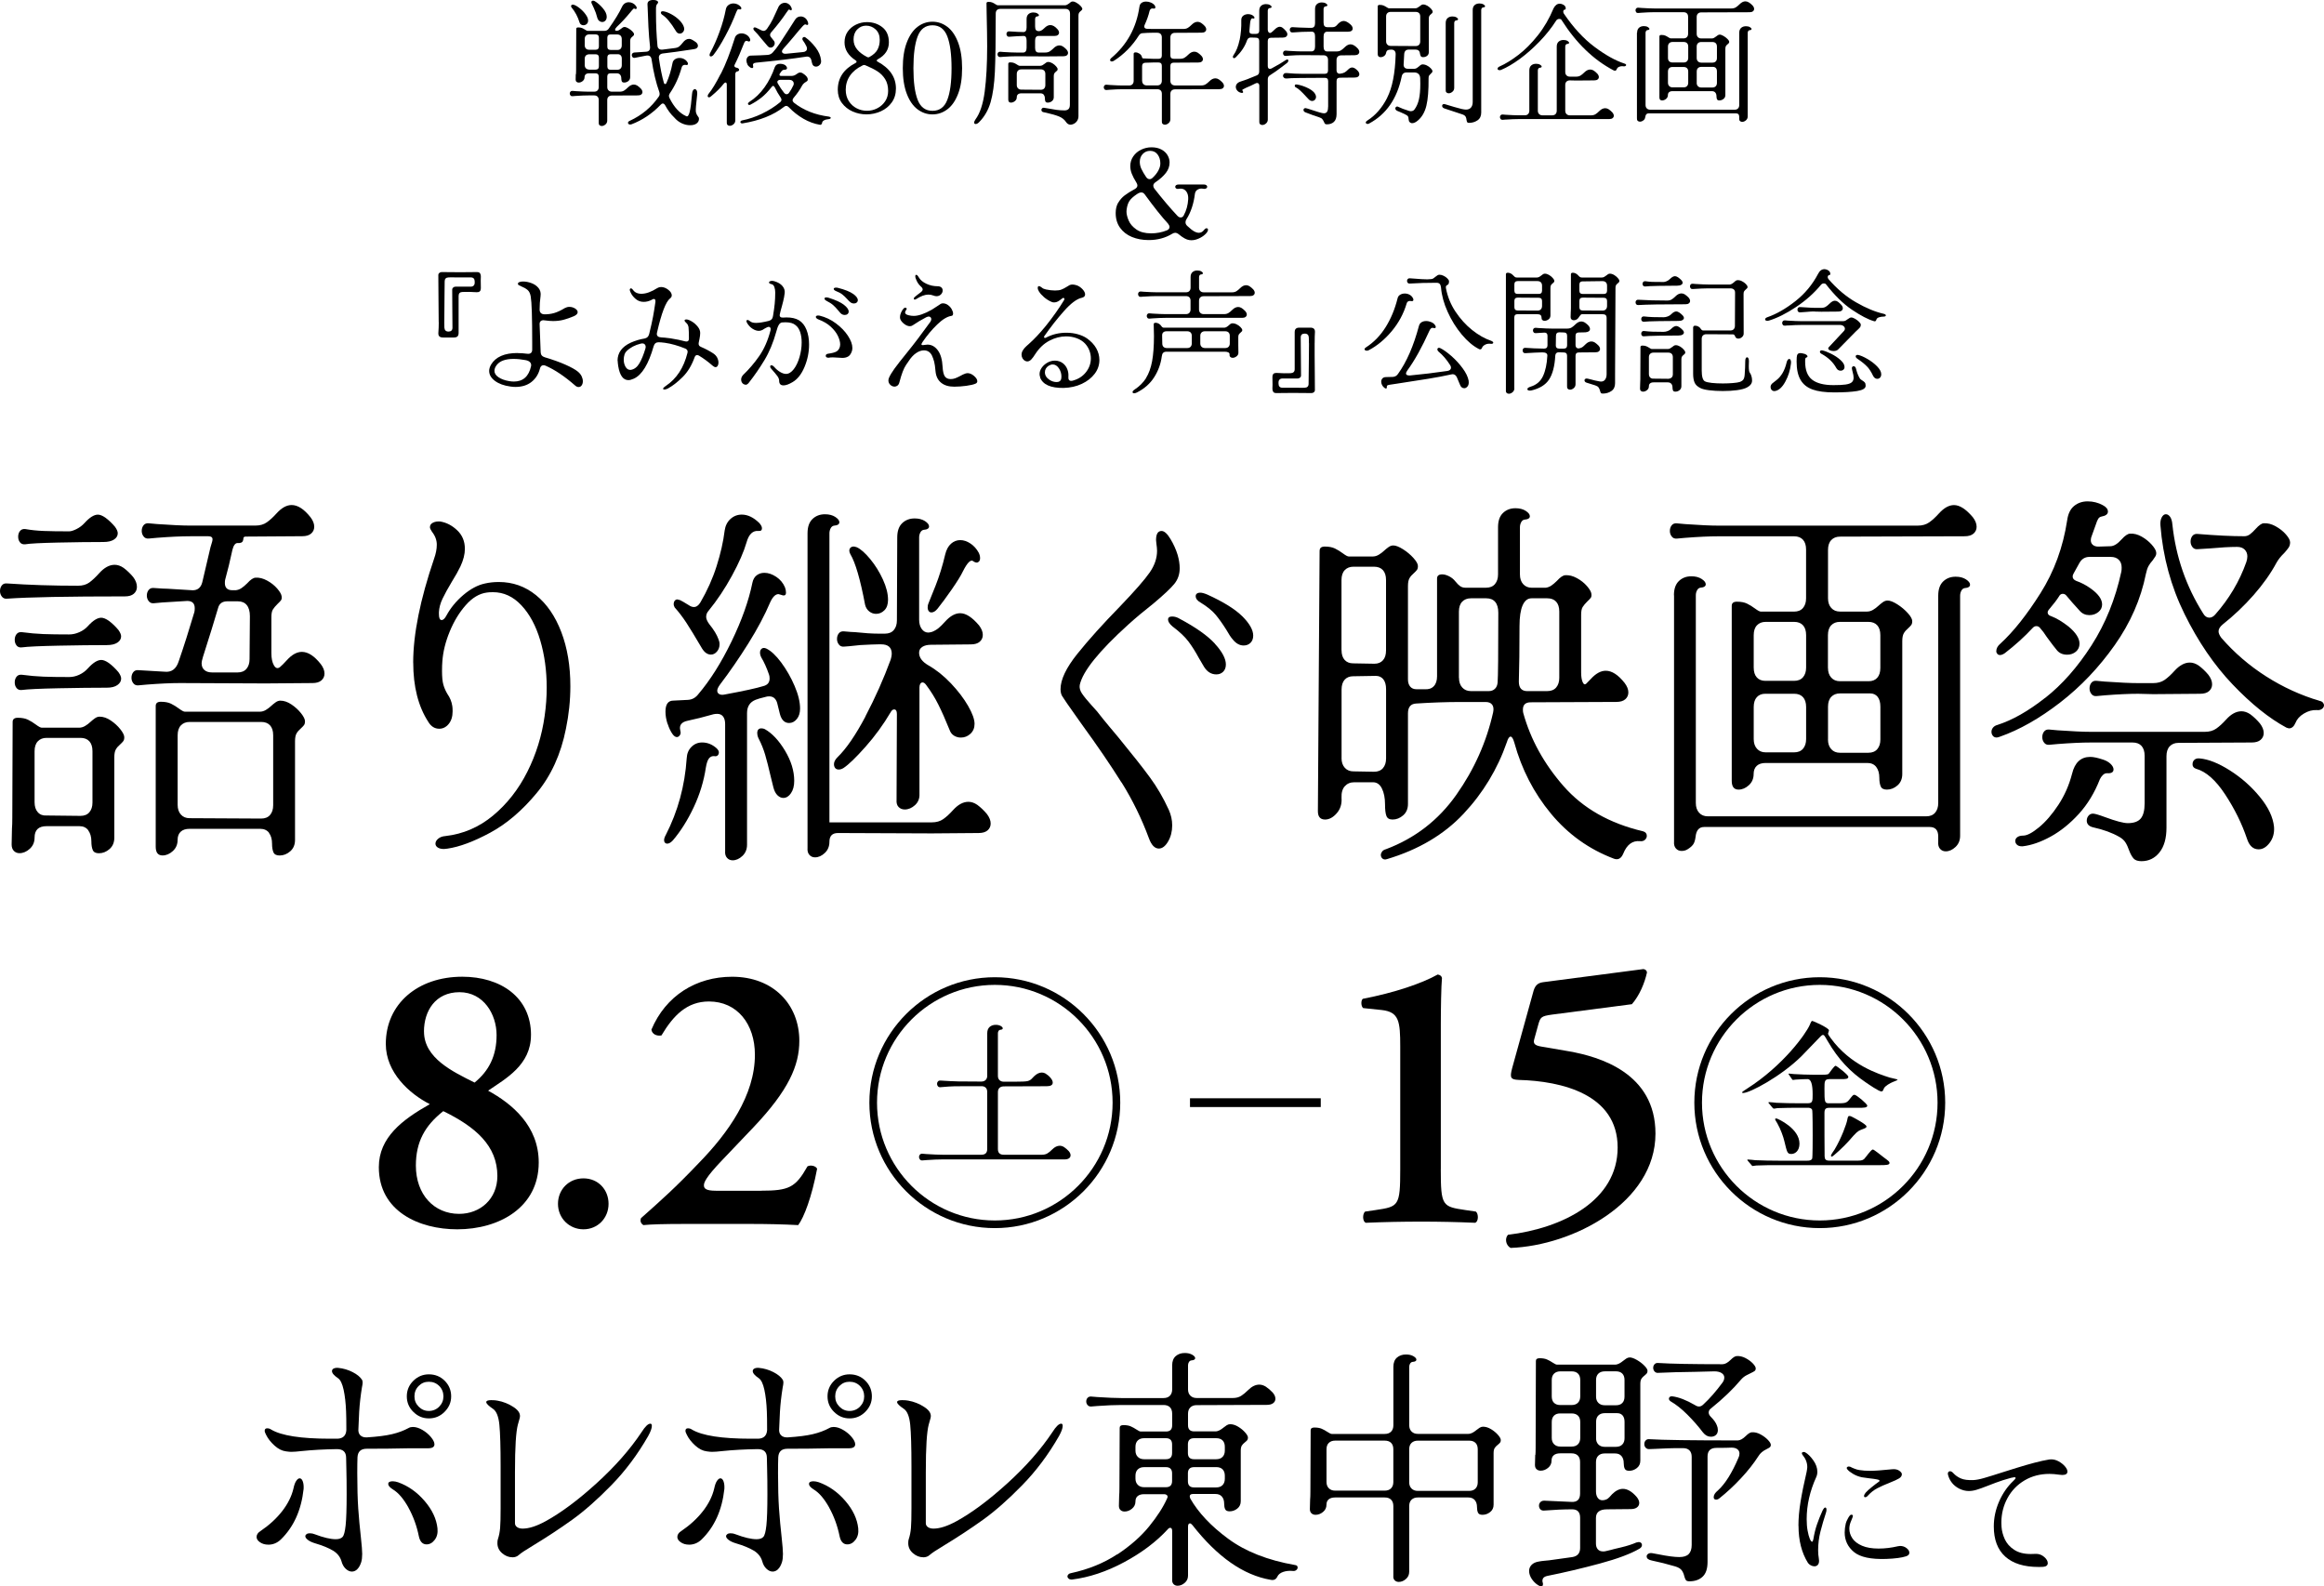 <?xml version="1.0" encoding="UTF-8"?>
<svg id="_レイヤー_1" data-name="レイヤー 1" xmlns="http://www.w3.org/2000/svg" width="623.09" height="425.32" viewBox="0 0 623.09 425.32">
  <g>
    <path d="M.5,159.94c-.34-.44-.5-.93-.5-1.48,0-.61.17-1.12.5-1.53.33-.41.81-.58,1.42-.51,5.87.41,12.21.61,19,.61,1.22,0,2.23-.29,3.03-.87.79-.58,1.68-1.41,2.66-2.5,1.34-1.49,2.72-2.24,4.13-2.24.79,0,1.59.27,2.39.82.92.68,1.77,1.5,2.57,2.45.67.88,1.01,1.77,1.01,2.65,0,.75-.28,1.36-.83,1.84-.55.48-1.35.71-2.39.71-15.3,0-25.82.2-31.57.61-.61.07-1.09-.12-1.42-.56ZM23.68,222.61c-.55-.75-1.35-1.12-2.39-1.12h-8.81c-2.14,0-3.21,1.02-3.21,3.06,0,1.22-.43,2.23-1.29,3.01-.86.78-1.78,1.17-2.75,1.17-.61,0-1.12-.21-1.51-.61-.4-.41-.6-.99-.6-1.73l.09-4.28c.06-.68.09-1.67.09-2.96l.09-25.6c0-.75.46-1.12,1.38-1.12,1.1,0,2,.17,2.71.51.7.34,1.42.78,2.16,1.33.73.54,1.25.82,1.56.82h10c.55,0,1.08-.15,1.61-.46.52-.31.99-.66,1.42-1.07.37-.34.76-.66,1.19-.97.43-.31.86-.46,1.29-.46.98,0,1.97.34,2.98,1.02,1.01.68,1.87,1.46,2.57,2.35.7.88,1.06,1.6,1.06,2.14,0,.48-.09.83-.28,1.07-.18.24-.46.53-.83.87-.49.41-.87.85-1.15,1.33-.28.48-.41,1.19-.41,2.14v21.52c0,1.29-.43,2.31-1.29,3.06-.86.75-1.81,1.12-2.84,1.12-.86,0-1.41-.29-1.65-.87-.25-.58-.37-1.34-.37-2.29,0-1.22-.28-2.21-.83-2.96ZM4.45,173.05c-.34-.41-.5-.92-.5-1.53s.17-1.12.5-1.53c.33-.41.81-.58,1.42-.51,2.02.27,3.95.44,5.78.51,1.84.07,4.13.1,6.88.1.92,0,1.84-.2,2.75-.61.92-.41,1.68-.95,2.29-1.63,1.35-1.49,2.54-2.24,3.58-2.24.55,0,1.22.27,2.02.82.92.68,1.77,1.5,2.57,2.45.49.68.73,1.26.73,1.73,0,.68-.34,1.24-1.01,1.68-.67.44-1.62.66-2.85.66-3.61,0-7.91.05-12.89.15-4.99.1-8.28.25-9.87.46-.61.07-1.09-.1-1.42-.51ZM4.45,184.47c-.34-.41-.5-.92-.5-1.53s.17-1.12.5-1.53c.33-.41.81-.58,1.42-.51,2.02.27,3.95.44,5.78.51,1.84.07,4.13.1,6.88.1.92,0,1.82-.2,2.71-.61.89-.41,1.67-.98,2.34-1.73,1.35-1.49,2.54-2.24,3.58-2.24.55,0,1.22.27,2.02.82.92.68,1.77,1.5,2.57,2.45.49.68.73,1.26.73,1.73,0,.68-.34,1.26-1.01,1.73-.67.48-1.62.71-2.85.71-3.61,0-7.91.05-12.89.15-4.99.1-8.28.26-9.87.46-.61.07-1.09-.1-1.42-.51ZM5.37,145.41c-.34-.41-.5-.92-.5-1.53s.17-1.12.5-1.53c.33-.41.81-.58,1.42-.51,1.53.27,3.18.44,4.96.51,1.77.07,4.04.1,6.79.1.49,0,1.15-.2,1.97-.61.83-.41,1.54-.95,2.16-1.63,1.35-1.49,2.54-2.24,3.58-2.24.55,0,1.22.27,2.02.82.92.68,1.77,1.5,2.57,2.45.49.68.73,1.26.73,1.73,0,.68-.34,1.24-1.01,1.68-.67.44-1.62.66-2.85.66-3.49,0-7.54.05-12.16.15-4.62.1-7.54.25-8.77.46-.61.07-1.09-.1-1.42-.51ZM9.27,215.06c0,1.16.29,2.06.87,2.7.58.65,1.36.94,2.34.87l9.09.1c1.04,0,1.84-.32,2.39-.97.55-.65.83-1.51.83-2.6v-13.77c0-1.16-.28-2.04-.83-2.65s-1.35-.92-2.39-.92h-9.09c-.98,0-1.76.31-2.34.92-.58.61-.87,1.5-.87,2.65v13.67ZM35.75,183.19c-.34-.44-.5-.93-.5-1.48,0-.61.17-1.12.5-1.53.33-.41.81-.58,1.42-.51l6.97.41c1.84.2,3.09-.71,3.76-2.75,1.41-4.08,2.81-8.5,4.22-13.26.06-.27.09-.61.09-1.02,0-1.29-.67-1.94-2.02-1.94l-6.7.41-2.2.2c-.61.07-1.09-.12-1.42-.56-.34-.44-.5-.93-.5-1.48,0-.61.17-1.12.5-1.53.34-.41.81-.58,1.42-.51,1.83.14,3.06.2,3.67.2l6.7.41c1.34,0,2.2-.71,2.57-2.14l2.2-9.38c.06-.27.17-.63.32-1.07.15-.44.23-.8.23-1.07,0-.54-.37-.82-1.1-.82h-4.86c-2.45,0-5.42.14-8.9.41l-2.2.2c-.61.07-1.09-.12-1.42-.56-.34-.44-.5-.93-.5-1.48,0-.61.17-1.12.5-1.53.34-.41.81-.58,1.42-.51l2.2.2c3.85.27,6.82.41,8.9.41h17.44c1.22,0,2.25-.29,3.07-.87.83-.58,1.7-1.38,2.62-2.4,1.35-1.49,2.69-2.24,4.04-2.24,1.65,0,3.33,1.09,5.05,3.26.67.88,1.01,1.73,1.01,2.55,0,.75-.28,1.36-.83,1.84-.55.48-1.35.71-2.39.71l-15.14.1c-.25,0-.41.05-.5.15s-.14.24-.14.41-.03.32-.09.46c-.12.54-.61.78-1.47.71-.61,0-1.07.61-1.38,1.84-.61,2.86-1.25,5.51-1.93,7.95-.06.2-.09.51-.09.92,0,1.29.67,1.94,2.02,1.94h.92c.55-.07,1.05-.25,1.51-.56.46-.31.96-.73,1.51-1.27.92-1.02,1.68-1.53,2.29-1.53.98-.07,2,.19,3.07.77,1.07.58,1.97,1.29,2.71,2.14.73.85,1.13,1.55,1.19,2.09.06.48,0,.83-.18,1.07-.18.24-.49.56-.92.97-.55.54-.96,1.04-1.24,1.48-.28.44-.41,1.14-.41,2.09v9.59c0,1.43.23,2.53.69,3.31.46.78.99.94,1.61.46.49-.41,1.1-1.02,1.84-1.84,1.34-1.49,2.69-2.24,4.04-2.24,1.65,0,3.33,1.09,5.05,3.26.67.88,1.01,1.73,1.01,2.55,0,.75-.28,1.36-.83,1.84-.55.48-1.35.71-2.39.71l-12.57.1-22.95-.1c-2.45,0-5.42.14-8.9.41l-2.2.2c-.61.07-1.09-.12-1.42-.56ZM72.14,223.27c-.55-.71-1.35-1.07-2.39-1.07h-18.91c-1.04,0-1.84.26-2.39.77-.55.51-.83,1.24-.83,2.19,0,1.22-.43,2.23-1.29,3.01-.86.78-1.78,1.17-2.75,1.17-1.22,0-1.83-.78-1.83-2.35v-37.73c0-.75.46-1.12,1.38-1.12,1.1,0,2,.17,2.71.51.7.34,1.42.78,2.16,1.33.73.54,1.25.82,1.56.82h20.1c.55,0,1.09-.15,1.61-.46.52-.31.99-.66,1.42-1.07.37-.34.76-.66,1.19-.97.43-.31.86-.46,1.28-.46.98,0,1.97.34,2.98,1.02,1.01.68,1.87,1.46,2.57,2.35.7.88,1.06,1.6,1.06,2.14,0,.48-.09.83-.28,1.07-.18.24-.46.53-.83.87-.49.41-.87.85-1.15,1.33-.28.48-.41,1.19-.41,2.14v26.41c0,1.29-.43,2.31-1.29,3.06-.86.75-1.81,1.12-2.85,1.12-.86,0-1.41-.29-1.65-.87-.25-.58-.37-1.34-.37-2.29,0-1.22-.28-2.19-.83-2.91ZM47.63,215.78c0,1.09.29,1.96.87,2.6.58.65,1.36.97,2.34.97l19.18.1c1.04,0,1.84-.32,2.39-.97.55-.65.83-1.51.83-2.6v-18.76c0-1.16-.28-2.04-.83-2.65s-1.35-.92-2.39-.92h-19.18c-.98,0-1.76.31-2.34.92-.58.61-.87,1.5-.87,2.65v18.66ZM54.06,177.84c0,.75.24,1.34.73,1.78.49.44,1.19.66,2.11.66h6.79c1.04,0,1.84-.32,2.39-.97.55-.65.83-1.51.83-2.6l.09-11.52c0-1.29-.28-2.28-.83-2.96-.55-.68-1.35-1.02-2.39-1.02h-2.84c-1.35,0-2.17.61-2.48,1.84-.92,3.13-2.26,7.48-4.04,13.05-.25.82-.37,1.39-.37,1.73Z"/>
    <path d="M110.78,177.64c0-7.61,1.87-16.89,5.6-27.84.49-1.36.73-2.62.73-3.77,0-1.22-.43-2.38-1.29-3.47-.37-.54-.55-.95-.55-1.22,0-.54.28-.95.83-1.22.55-.27,1.19-.37,1.93-.31,1.65.27,3.17,1.05,4.54,2.35,1.38,1.29,2.07,2.96,2.07,5,0,1.43-.4,2.99-1.19,4.69-.55,1.16-1.32,2.52-2.29,4.08-1.1,1.84-1.94,3.37-2.52,4.59-.58,1.22-.9,2.41-.96,3.57v.51c0,1.09.24,1.63.73,1.63.43,0,.86-.41,1.29-1.22,1.1-2.04,2.62-3.88,4.54-5.51,1.93-1.63,3.84-2.65,5.74-3.06,1.16-.27,2.42-.41,3.76-.41,3.73,0,7.05,1.17,9.96,3.52,2.91,2.35,5.17,5.64,6.79,9.89,1.62,4.25,2.43,9.09,2.43,14.53,0,3.81-.4,7.61-1.19,11.42-1.35,6.8-3.96,12.54-7.85,17.23-3.89,4.69-8.03,8.23-12.44,10.61-4.41,2.38-8.23,3.81-11.47,4.28l-.92.1c-.73,0-1.3-.14-1.7-.41-.4-.27-.6-.61-.6-1.02,0-.48.24-.92.73-1.33.49-.41,1.13-.65,1.93-.71,4.77-.54,9.04-2.38,12.8-5.51,3.76-3.13,6.82-7.04,9.18-11.73s3.9-9.69,4.64-14.99c.37-2.58.55-5.1.55-7.55,0-4.55-.58-8.79-1.74-12.7-1.16-3.91-2.85-7.04-5.05-9.38-2.2-2.35-4.74-3.52-7.62-3.52-.73,0-1.29.04-1.65.1-2.02.27-3.9,1.39-5.64,3.37-1.74,1.97-3.18,4.33-4.31,7.09-1.13,2.75-1.79,5.42-1.97,8-.06.68-.09,1.53-.09,2.55,0,1.63.12,2.87.37,3.72.24.85.61,1.68,1.1,2.5.67.95,1.1,2.01,1.28,3.16.06.34.09.82.09,1.43,0,1.43-.35,2.57-1.06,3.42-.7.85-1.55,1.27-2.52,1.27-1.22,0-2.2-.61-2.94-1.84-2.69-4.15-4.04-9.45-4.04-15.91Z"/>
    <path d="M184.11,203.33c.06-1.29.49-2.33,1.29-3.11.79-.78,1.74-1.17,2.85-1.17,1.41,0,2.69.51,3.85,1.53.43.41.64.78.64,1.12s-.11.61-.32.82c-.21.2-.5.27-.87.2-.61-.07-1.1.14-1.47.61-.37.48-.64,1.29-.83,2.45-.55,3.67-1.64,7.22-3.26,10.66-1.62,3.43-3.47,6.37-5.55,8.82-.55.61-1.07.92-1.56.92-.25,0-.44-.09-.6-.25-.15-.17-.23-.39-.23-.66,0-.41.15-.88.46-1.43,3.24-6.32,5.11-13.16,5.6-20.5ZM178.97,194.05c-.37-1.16-.55-2.24-.55-3.26,0-1.97.7-2.96,2.11-2.96l3.95-.2c1.1-.07,2.02-.58,2.75-1.53,3.18-3.74,6.15-8.45,8.9-14.12,2.75-5.68,4.62-10.93,5.6-15.76.18-.88.57-1.55,1.15-1.99.58-.44,1.27-.66,2.06-.66,1.04,0,2.1.36,3.17,1.07,1.07.71,1.85,1.65,2.34,2.8.18.48.28.95.28,1.43,0,.75-.43.95-1.28.61l-.73-.2c-.8,0-1.53.71-2.2,2.14-1.47,3.47-3.43,7.16-5.87,11.06-2.45,3.91-4.99,7.6-7.62,11.06-.49.68-.73,1.22-.73,1.63s.18.71.55.92c.37.2.86.24,1.47.1,5.14-.95,8.57-1.7,10.28-2.24,1.16-.27,1.74-.95,1.74-2.04,0-.48-.06-.85-.18-1.12-.61-1.77-1.29-3.26-2.02-4.49-.25-.48-.37-.92-.37-1.33,0-.48.15-.83.46-1.07.3-.24.7-.25,1.19-.05,1.29.61,2.63,1.87,4.04,3.77,1.41,1.9,2.6,3.99,3.58,6.27.98,2.28,1.47,4.3,1.47,6.07,0,1.16-.29,2.09-.87,2.8-.58.71-1.27,1.07-2.07,1.07-1.22,0-2.05-.82-2.48-2.45l-.73-2.96c-.37-1.16-1.07-1.73-2.11-1.73-.37,0-.64.03-.83.1-1.41.34-2.36.61-2.84.82-1.53.61-2.29,1.8-2.29,3.57v35.28c0,1.22-.41,2.23-1.24,3.01-.83.78-1.7,1.17-2.62,1.17-.61,0-1.12-.22-1.51-.66-.4-.44-.57-1.07-.5-1.89v-33.96c0-.88-.18-1.56-.55-2.04-.37-.48-.89-.71-1.56-.71-.43,0-.77.04-1.01.1-2.63.75-4.93,1.33-6.88,1.73-1.71.34-2.39,1.22-2.02,2.65l.09.51c0,.34-.11.63-.32.87-.21.24-.44.36-.69.36-.37,0-.73-.24-1.1-.71-.55-.75-1.01-1.7-1.38-2.86ZM180.62,161.93c0-.34.09-.63.28-.87.18-.24.43-.36.73-.36l.73.2c.43.2,1.19.65,2.29,1.33.49.34.95.51,1.38.51.67,0,1.25-.41,1.74-1.22,1.83-3.13,3.29-6.37,4.36-9.74,1.07-3.37,1.79-6.54,2.16-9.54.18-1.29.7-2.33,1.56-3.11.86-.78,1.87-1.17,3.03-1.17,1.59,0,3.15.75,4.68,2.24.49.54.73,1.02.73,1.43,0,.54-.31.78-.92.71-1.53-.14-2.6.88-3.21,3.06-.73,2.52-2.03,5.49-3.9,8.92-1.87,3.43-3.96,6.58-6.29,9.43-.43.48-.64,1.02-.64,1.63,0,.54.28,1.19.83,1.94,1.22,1.5,2.05,2.86,2.48,4.08.18.41.28.85.28,1.33,0,.75-.23,1.39-.69,1.94-.46.54-1,.82-1.61.82-.92,0-1.71-.54-2.39-1.63-1.84-3.13-3.24-5.44-4.22-6.93-.98-1.49-2.02-2.86-3.12-4.08-.18-.34-.28-.65-.28-.92ZM203.02,196.6c0-.88.37-1.33,1.1-1.33.37,0,.67.07.92.2,1.96,1.09,3.76,3.01,5.42,5.76,1.65,2.75,2.48,5.46,2.48,8.11,0,1.36-.29,2.47-.87,3.31-.58.85-1.27,1.27-2.06,1.27-.55,0-1.07-.24-1.56-.71-.49-.48-.86-1.19-1.1-2.14l-.73-2.96c-.55-2.38-1.04-4.3-1.47-5.76-.43-1.46-1.01-2.91-1.74-4.33-.25-.47-.37-.95-.37-1.43ZM216.51,142.96c0-1.7.44-2.97,1.33-3.82.89-.85,2-1.27,3.35-1.27,1.1,0,2.02.24,2.75.71.73.48,1.1.95,1.1,1.43,0,.54-.49.85-1.47.92-.37.07-.66.31-.87.71-.21.41-.32.85-.32,1.33v77.5h27.44c1.22,0,2.25-.29,3.07-.87.83-.58,1.7-1.38,2.62-2.4,1.34-1.49,2.72-2.24,4.13-2.24.79,0,1.59.27,2.39.82.92.68,1.77,1.5,2.57,2.45.67.88,1.01,1.73,1.01,2.55,0,.75-.28,1.36-.83,1.84-.55.47-1.35.71-2.39.71l-12.57.1-25.15-.1c-1.53,0-2.29.78-2.29,2.34,0,1.22-.41,2.23-1.24,3.01-.83.78-1.7,1.17-2.62,1.17-.61,0-1.12-.22-1.51-.66-.4-.44-.57-1.07-.5-1.89v-84.34ZM232.02,192.07c2.63-5,4.89-10.08,6.79-15.25.18-.61.28-1.12.28-1.53,0-1.7-.95-2.55-2.85-2.55h-.64c-.86,0-2.51.07-4.96.2-2.51.27-3.95.41-4.31.41-.61.07-1.09-.12-1.42-.56-.34-.44-.5-.93-.5-1.48,0-.61.17-1.12.5-1.53.33-.41.81-.58,1.42-.51,1.47.14,2.42.2,2.85.2,2.51.27,4.65.41,6.42.41h1.65c1.04,0,1.84-.32,2.39-.97.55-.65.83-1.51.83-2.6l.09-22.23c0-1.7.44-2.97,1.33-3.82.89-.85,2-1.27,3.35-1.27,1.1,0,2.02.24,2.75.71.73.48,1.1.95,1.1,1.43,0,.54-.49.85-1.47.92-.37.07-.66.31-.87.71-.21.41-.32.85-.32,1.33v22.03c0,1.02.23,1.85.69,2.5.46.65,1.06.97,1.79.97.18,0,.52-.07,1.01-.2.67-.27,1.25-.61,1.74-1.02.49-.41,1.07-.98,1.74-1.73,1.35-1.49,2.69-2.24,4.04-2.24,1.53,0,3.21,1.09,5.05,3.26.67.88,1.01,1.73,1.01,2.55,0,.75-.28,1.36-.83,1.84-.55.48-1.35.71-2.39.71l-10.65.1c-.98,0-1.76.19-2.34.56-.58.37-.87.9-.87,1.58,0,1.29.83,2.41,2.48,3.37,2.14,1.22,4.16,2.84,6.06,4.84,1.9,2.01,3.43,4.01,4.59,6.02,1.16,2.01,1.74,3.62,1.74,4.84,0,1.09-.37,1.97-1.1,2.65-.73.68-1.59,1.02-2.57,1.02-.67,0-1.28-.17-1.83-.51-.55-.34-.95-.85-1.19-1.53-1.1-2.72-2.11-5-3.03-6.83-.92-1.84-2.02-3.6-3.3-5.3-.31-.41-.61-.61-.92-.61-.25,0-.44.12-.6.36-.15.24-.23.56-.23.97v28.55c.06,1.22-.34,2.23-1.19,3.01-.86.78-1.78,1.17-2.75,1.17-.67,0-1.22-.22-1.65-.66-.43-.44-.61-1.07-.55-1.89l.09-23.05c0-.82-.25-1.22-.73-1.22-.37,0-.67.24-.92.71-1.96,3.33-4.22,6.44-6.79,9.33-2.57,2.89-4.53,4.78-5.87,5.66-.43.27-.86.41-1.28.41s-.75-.14-.96-.41c-.21-.27-.32-.61-.32-1.02,0-.61.31-1.22.92-1.84,2.39-2.31,4.89-5.97,7.53-10.96ZM227.71,147.65c0-.34.11-.61.32-.82.21-.2.5-.31.87-.31.18,0,.46.07.83.2,1.04.48,2.23,1.53,3.58,3.16,1.34,1.63,2.48,3.45,3.4,5.46.92,2.01,1.38,3.82,1.38,5.46,0,1.22-.32,2.16-.96,2.8-.64.65-1.39.97-2.25.97-.67,0-1.29-.22-1.84-.66-.55-.44-.92-1.04-1.1-1.78-1.28-6.8-2.6-11.32-3.95-13.56-.18-.34-.28-.65-.28-.92ZM250.79,157.14c1.07-2.72,1.94-5.54,2.62-8.46.31-1.29.83-2.26,1.56-2.91.73-.65,1.56-.97,2.48-.97s1.84.31,2.75.92,1.65,1.43,2.2,2.45c.24.48.37.95.37,1.43,0,.41-.09.71-.28.92-.18.2-.4.31-.64.31s-.52-.1-.83-.31c-.67-.68-1.62.2-2.85,2.65-.55,1.16-1.56,2.79-3.03,4.9-1.47,2.11-2.72,3.81-3.76,5.1-.55.68-1.1,1.02-1.65,1.02-.31,0-.55-.12-.73-.36-.18-.24-.28-.56-.28-.97s.06-.75.18-1.02c.18-.41.81-1.97,1.88-4.69Z"/>
    <path d="M300.67,209.76c-2.94-4.69-6.49-9.89-10.65-15.6-.61-.88-1.45-2.07-2.52-3.57-1.07-1.49-1.91-2.72-2.52-3.67-.43-.54-.64-1.26-.64-2.14,0-2.58,1.5-5.74,4.5-9.48,3-3.74,6.82-7.99,11.47-12.75,3.98-4.15,6.62-7.17,7.94-9.08,1.32-1.9,1.97-3.84,1.97-5.81,0-.47-.06-1.12-.18-1.94l-.09-.92c0-1.63.49-2.45,1.47-2.45.73,0,1.53.71,2.39,2.14.86,1.43,1.5,2.86,1.93,4.28.37,1.29.55,2.48.55,3.57,0,1.63-.49,3.04-1.47,4.23-.98,1.19-2.84,2.94-5.6,5.25-2.51,1.97-4.74,3.84-6.7,5.61-7.89,7.14-12.24,12.54-13.03,16.21-.12.75.08,1.51.6,2.29.52.78,1.39,1.85,2.62,3.21l1.38,1.53c1.22,1.56,2.32,2.92,3.3,4.08.98,1.16,1.8,2.14,2.48,2.96,3.73,4.56,6.55,8.12,8.44,10.71,1.9,2.58,3.58,5.47,5.05,8.67.61,1.36.92,2.75.92,4.18,0,1.63-.37,3.08-1.1,4.33s-1.56,1.89-2.48,1.89c-1.1,0-1.99-.92-2.66-2.75-1.96-5.3-4.41-10.3-7.34-14.99ZM325.73,172.59c1.96,2.14,2.94,3.99,2.94,5.56,0,.82-.25,1.46-.73,1.94-.49.48-1.1.71-1.83.71-1.35,0-2.45-.68-3.3-2.04l-1.38-2.35c-.92-1.7-1.85-3.18-2.8-4.44-.95-1.26-2.37-2.6-4.27-4.03-.8-.68-1.19-1.29-1.19-1.84s.37-.82,1.1-.82c.67,0,1.35.2,2.02.61,4.34,2.31,7.49,4.54,9.45,6.68ZM333.11,165.25c1.93,1.94,2.89,3.66,2.89,5.15,0,.82-.25,1.46-.73,1.94-.49.48-1.1.71-1.84.71-1.04,0-1.99-.51-2.84-1.53-.55-.61-1.16-1.53-1.84-2.75-.98-1.56-1.93-2.89-2.84-3.98-.92-1.09-2.26-2.17-4.04-3.26-.86-.48-1.29-1.05-1.29-1.73,0-.27.11-.49.32-.66.21-.17.5-.25.87-.25.49,0,1.13.17,1.93.51,4.34,1.97,7.48,3.93,9.41,5.86Z"/>
    <path d="M353.81,147.65c0-.75.46-1.12,1.38-1.12,1.1,0,2,.17,2.71.51.7.34,1.42.78,2.16,1.33.73.54,1.25.82,1.56.82h6.42c.55,0,1.08-.15,1.61-.46.52-.31.99-.66,1.42-1.07.37-.34.76-.66,1.19-.97.43-.31.86-.46,1.29-.46.67,0,1.54.34,2.62,1.02,1.07.68,2,1.46,2.8,2.35.79.88,1.19,1.6,1.19,2.14,0,.48-.09.83-.28,1.07-.18.24-.46.53-.83.87-.49.41-.87.85-1.15,1.33-.28.48-.41,1.19-.41,2.14v24.98c0,.82.2,1.46.6,1.94.4.48.96.71,1.7.71h2.2c1.04.07,1.85-.2,2.43-.82.58-.61.87-1.49.87-2.65v-26.21c0-.75.46-1.12,1.38-1.12.55,0,1.16.17,1.84.51.67.34,1.22.78,1.65,1.33.49.61.93,1.05,1.33,1.33.4.27.87.41,1.42.41h5.51c1.04,0,1.83-.32,2.39-.97.55-.65.83-1.51.83-2.6v-12.65c0-1.7.44-2.97,1.33-3.82.89-.85,2-1.27,3.35-1.27,1.1,0,2.02.24,2.75.71.73.48,1.1.95,1.1,1.43,0,.54-.49.85-1.47.92-.37.07-.66.31-.87.71-.21.41-.32.85-.32,1.33v12.65c0,1.09.29,1.96.87,2.6.58.65,1.36.97,2.34.97h3.67c.55-.07,1.06-.26,1.51-.56.46-.31.96-.73,1.51-1.27.92-1.02,1.68-1.53,2.29-1.53.98-.07,2,.19,3.07.77,1.07.58,1.97,1.29,2.71,2.14.73.85,1.13,1.55,1.19,2.09.06.48,0,.83-.18,1.07-.18.24-.49.56-.92.97-.55.54-.96,1.04-1.24,1.48-.28.44-.41,1.14-.41,2.09v15.5c0,1.09.14,1.94.41,2.55s.6.75.96.41l1.19-1.22c1.35-1.49,2.69-2.24,4.04-2.24,1.65,0,3.33,1.09,5.05,3.26.67.88,1.01,1.73,1.01,2.55,0,.75-.28,1.36-.83,1.84-.55.48-1.35.71-2.39.71l-22.94.1c-1.41,0-2.11.65-2.11,1.94,0,.41.03.71.09.92,1.96,7.07,5.55,13.6,10.78,19.58,5.23,5.98,12.34,10.03,21.34,12.14.67.2,1.01.61,1.01,1.22,0,.41-.17.76-.5,1.07-.34.31-.78.42-1.33.36-2.02-.2-3.52.92-4.5,3.37-.55,1.29-1.38,1.73-2.48,1.33-6.67-2.52-12.3-6.54-16.89-12.08-4.59-5.54-7.86-11.88-9.82-19.02-.31-1.09-.64-1.63-1.01-1.63s-.7.51-1.01,1.53c-2.51,7.21-6.38,13.6-11.61,19.17-5.23,5.57-12.07,9.62-20.51,12.14l-.46.1c-.37,0-.66-.12-.87-.36-.21-.24-.32-.53-.32-.87,0-.27.11-.56.32-.87.21-.31.57-.53,1.06-.66,7.77-2.92,14.06-7.78,18.86-14.58,4.8-6.8,8.09-14.17,9.87-22.13.18-.88.09-1.56-.27-2.04-.37-.48-.95-.71-1.74-.71h-6.79c-3.73,0-7.68.14-11.84.41-1.47.07-2.2.95-2.2,2.65v24.27c0,1.29-.43,2.31-1.29,3.06-.86.75-1.81,1.12-2.84,1.12-.86,0-1.41-.32-1.65-.97-.25-.65-.37-1.68-.37-3.11,0-1.7-.28-3.11-.83-4.23s-1.35-1.68-2.39-1.68h-5.05c-1.04,0-1.88.36-2.52,1.07s-.93,1.75-.87,3.11c.12,1.63-.31,3.01-1.29,4.13-.98,1.12-2.02,1.68-3.12,1.68-1.29,0-1.93-.75-1.93-2.24l.46-69.75ZM359.68,174.27c0,1.16.28,2.04.83,2.65s1.32.92,2.29.92l5.69.1c.98,0,1.74-.31,2.29-.92s.83-1.49.83-2.65v-18.87c0-1.16-.28-2.04-.83-2.65-.55-.61-1.35-.92-2.39-.92h-5.51c-.98,0-1.76.31-2.34.92-.58.61-.87,1.5-.87,2.65v18.76ZM359.68,203.23c0,1.09.29,1.96.87,2.6.58.65,1.36.97,2.34.97l5.51.1c1.04,0,1.83-.32,2.39-.97.55-.65.83-1.51.83-2.6v-18.56c0-1.16-.25-2.04-.73-2.65-.49-.61-1.16-.92-2.02-.92l-6.06.1c-.98,0-1.74.31-2.29.92s-.83,1.5-.83,2.65v18.36ZM391.17,181.71c0,1.09.29,1.96.87,2.6.58.65,1.36.97,2.34.97h4.77c.67,0,1.22-.2,1.65-.61.43-.41.67-.98.73-1.73.12-1.49.18-7.72.18-18.66,0-1.29-.28-2.26-.83-2.91-.55-.65-1.35-.97-2.39-.97h-4.13c-.98,0-1.76.31-2.34.92-.58.61-.87,1.5-.87,2.65v17.74ZM409.52,185.28h5.32c1.04,0,1.83-.32,2.39-.97.55-.65.83-1.51.83-2.6v-17.74c0-1.16-.28-2.04-.83-2.65s-1.35-.92-2.39-.92h-4.22c-1.04,0-1.83.63-2.39,1.89-.55,1.26-.83,3.11-.83,5.56,0,5.98-.06,10.95-.18,14.89,0,1.7.76,2.55,2.29,2.55Z"/>
    <path d="M448.21,143.83c-.34-.44-.5-.93-.5-1.48,0-.61.17-1.12.5-1.53.33-.41.81-.58,1.42-.51l2.2.2c3.85.27,6.82.41,8.9.41h53.42c1.22,0,2.25-.29,3.08-.87.83-.58,1.7-1.38,2.62-2.4,1.35-1.49,2.69-2.24,4.04-2.24,1.53,0,3.21,1.09,5.05,3.26.67.88,1.01,1.73,1.01,2.55,0,.75-.28,1.36-.83,1.84-.55.48-1.35.71-2.39.71l-33.41.1c-.98,0-1.76.31-2.34.92-.58.61-.87,1.5-.87,2.65v12.95c0,1.09.29,1.96.87,2.6.58.65,1.36.97,2.34.97h7.25c.55,0,1.08-.15,1.61-.46.52-.31.99-.66,1.42-1.07.37-.34.76-.66,1.19-.97.43-.31.86-.46,1.29-.46.67,0,1.54.34,2.62,1.02,1.07.68,2,1.46,2.8,2.35.79.88,1.19,1.6,1.19,2.14,0,.48-.09.83-.28,1.07-.18.24-.46.53-.83.87-.49.41-.87.85-1.15,1.33-.28.48-.41,1.19-.41,2.14v35.59c0,1.29-.43,2.31-1.29,3.06-.86.75-1.81,1.12-2.84,1.12-.86,0-1.41-.29-1.65-.87-.25-.58-.37-1.34-.37-2.29,0-1.22-.28-2.19-.83-2.91s-1.35-1.07-2.39-1.07h-27.26c-1.04,0-1.84.26-2.39.77-.55.51-.83,1.24-.83,2.19,0,1.22-.43,2.23-1.29,3.01-.86.78-1.78,1.17-2.75,1.17-1.22,0-1.83-.78-1.83-2.35v-46.91c0-.75.46-1.12,1.38-1.12,1.1,0,2,.17,2.71.51.7.34,1.42.78,2.16,1.33.73.54,1.25.82,1.56.82h8.9c1.04,0,1.83-.32,2.39-.97.55-.65.83-1.51.83-2.6v-13.05c0-1.16-.28-2.04-.83-2.65-.55-.61-1.35-.92-2.39-.92h-20.28c-2.45,0-5.42.14-8.9.41l-2.2.2c-.61.07-1.09-.12-1.42-.56ZM448.8,159.59c0-1.7.44-2.97,1.33-3.82.89-.85,2-1.27,3.35-1.27,1.1,0,2.02.24,2.75.71.73.48,1.1.95,1.1,1.43,0,.54-.49.85-1.47.92-.37.07-.66.31-.87.71-.22.41-.32.85-.32,1.33v55.68c0,1.09.29,1.96.87,2.6.58.65,1.36.97,2.34.97h58.56c1.04,0,1.83-.32,2.39-.97.55-.65.83-1.51.83-2.6v-55.58c0-1.7.44-2.97,1.33-3.82.89-.85,2-1.27,3.35-1.27,1.1,0,2.02.24,2.75.71.73.48,1.1.95,1.1,1.43,0,.54-.49.85-1.47.92-.37.07-.66.31-.87.71-.21.41-.32.85-.32,1.33v64.35c0,1.22-.41,2.23-1.24,3.01s-1.7,1.17-2.62,1.17c-.61,0-1.12-.22-1.51-.66-.4-.44-.57-1.07-.5-1.89v-1.43c0-1.7-.77-2.55-2.29-2.55h-60.48c-1.35,0-2.11.88-2.29,2.65-.12.95-.35,1.65-.69,2.09-.34.44-.84.87-1.51,1.27-.43.27-.95.41-1.56.41s-1.12-.22-1.51-.66c-.4-.44-.57-1.07-.5-1.89v-65.98ZM470.19,178.96c0,1.16.28,2.04.83,2.65.55.61,1.32.92,2.29.92h7.71c1.04,0,1.83-.32,2.39-.97.55-.65.83-1.51.83-2.6v-8.67c0-1.16-.28-2.04-.83-2.65s-1.35-.92-2.39-.92h-7.62c-.98,0-1.76.31-2.34.92-.58.61-.87,1.5-.87,2.65v8.67ZM470.19,198.13c0,1.09.29,1.96.87,2.6.58.65,1.36.97,2.34.97h7.62c1.04,0,1.83-.32,2.39-.97.55-.65.83-1.51.83-2.6v-8.57c0-1.15-.28-2.04-.83-2.65s-1.35-.92-2.39-.92h-7.71c-.98,0-1.74.31-2.29.92-.55.61-.83,1.5-.83,2.65v8.57ZM490.1,179.06c0,1.09.29,1.96.87,2.6.58.65,1.36.97,2.34.97h7.71c.98,0,1.74-.31,2.29-.92s.83-1.49.83-2.65v-8.77c0-1.16-.28-2.04-.83-2.65s-1.35-.92-2.39-.92h-7.62c-.98,0-1.76.31-2.34.92-.58.61-.87,1.5-.87,2.65v8.77ZM490.1,198.24c0,1.09.29,1.96.87,2.6.58.65,1.36.97,2.34.97h7.62c1.04,0,1.83-.32,2.39-.97.55-.65.83-1.51.83-2.6v-8.77c0-1.16-.25-2.04-.73-2.65-.49-.61-1.16-.92-2.02-.92h-8.08c-.98,0-1.76.31-2.34.92-.58.61-.87,1.5-.87,2.65v8.77Z"/>
    <path d="M548.38,187.07c4.53-3.57,8.66-8.26,12.39-14.07,3.73-5.81,6.39-12.39,7.98-19.73.06-.27.09-.65.09-1.12,0-.88-.26-1.58-.78-2.09-.52-.51-1.24-.76-2.16-.76h-5.69c-1.22,0-2.14.58-2.75,1.73l-1.47,2.65c-.18.27-.28.58-.28.92,0,.48.31.85.92,1.12,1.35.48,2.6,1.12,3.76,1.94,2.14,1.5,3.21,2.96,3.21,4.39,0,.82-.34,1.5-1.01,2.04-.67.54-1.47.82-2.39.82-1.04,0-1.9-.37-2.57-1.12l-2.02-2.24-1.65-1.94c-.25-.27-.55-.41-.92-.41-.43,0-.77.24-1.01.71-.55.88-1.41,2.01-2.57,3.37-.31.34-.46.65-.46.92,0,.48.33.82,1.01,1.02,1.41.54,2.94,1.46,4.59,2.75,1.96,1.63,2.94,3.16,2.94,4.59,0,.88-.32,1.6-.96,2.14-.64.54-1.42.82-2.34.82-1.29,0-2.26-.47-2.94-1.43-.61-.75-1.12-1.39-1.51-1.94-.4-.54-.75-1.02-1.06-1.43-.55-.88-1.16-1.7-1.84-2.45-.25-.27-.55-.41-.92-.41s-.7.17-1.01.51c-2.14,2.31-4.62,4.56-7.43,6.73-.49.34-.92.51-1.29.51-.31,0-.55-.1-.73-.31-.18-.2-.28-.44-.28-.71,0-.75.37-1.43,1.1-2.04,3.49-3.19,7.07-7.7,10.74-13.51,3.67-5.81,6.06-12.32,7.16-19.53.24-1.77.87-3.06,1.88-3.88,1.01-.82,2.22-1.22,3.63-1.22s2.81.34,4.04,1.02c.92.48,1.38,1.05,1.38,1.73s-.58,1.12-1.74,1.33c-.37.07-.66.27-.87.61-.21.34-.41.82-.6,1.43l-1.1,3.06c-.18.41-.28.82-.28,1.22,0,.54.18.97.55,1.27.37.31.86.46,1.47.46l3.21-.1c.92,0,1.93-.61,3.03-1.84.92-1.02,1.68-1.53,2.29-1.53.98-.07,1.99.19,3.03.76,1.04.58,1.94,1.29,2.71,2.14.76.85,1.18,1.55,1.24,2.09.06.41-.02.78-.23,1.12-.21.34-.44.68-.69,1.02-.49.54-.87,1.07-1.15,1.58-.28.51-.5,1.21-.69,2.09-1.35,6.73-4.13,13.09-8.35,19.07-4.22,5.98-9.1,11.12-14.64,15.4-5.54,4.28-10.94,7.34-16.2,9.18-.37.14-.64.2-.83.2-.43,0-.77-.15-1.01-.46-.25-.31-.37-.66-.37-1.07s.14-.78.41-1.12c.28-.34.66-.58,1.15-.71,4.04-1.29,8.32-3.72,12.85-7.29ZM546.69,221.79c1.8-1.49,3.53-3.5,5.19-6.02,1.65-2.51,2.88-5.3,3.67-8.36.73-2.99,2.35-4.49,4.86-4.49.86,0,1.99.24,3.4.71.86.27,1.54.66,2.07,1.17.52.51.78,1,.78,1.48,0,.75-.58,1.09-1.74,1.02h-.09c-.37,0-.72.17-1.06.51-.34.34-.6.71-.78,1.12-1.41,3.6-3.29,6.7-5.64,9.28-2.36,2.58-4.86,4.6-7.53,6.07-2.66,1.46-5.16,2.33-7.48,2.6h-.37c-.49,0-.89-.14-1.19-.41-.31-.27-.46-.61-.46-1.02s.18-.75.55-1.02c.37-.27.89-.41,1.56-.41,1.04,0,2.46-.75,4.27-2.24ZM559.49,219.96c0-.48.15-.9.46-1.27.3-.37.7-.56,1.19-.56s1.56.31,3.21.92c2.94,1.09,4.99,1.63,6.15,1.63,1.59,0,2.74-.41,3.44-1.22.7-.82,1.06-2.18,1.06-4.08v-12.75c0-1.16-.28-2.04-.83-2.65s-1.35-.92-2.39-.92h-11.2c-2.45,0-5.42.14-8.9.41l-2.2.2c-.61.07-1.09-.12-1.42-.56-.34-.44-.5-.93-.5-1.48,0-.61.17-1.12.5-1.53.34-.41.81-.58,1.42-.51l2.2.2c3.86.27,6.82.41,8.9.41h30.56c1.22,0,2.25-.29,3.07-.87.83-.58,1.7-1.38,2.62-2.4,1.34-1.49,2.72-2.24,4.13-2.24.79,0,1.59.27,2.39.82.92.68,1.77,1.5,2.57,2.45.67.88,1.01,1.73,1.01,2.55,0,.75-.28,1.36-.83,1.84-.55.48-1.35.71-2.39.71l-19.64.1c-.98,0-1.76.31-2.34.92-.58.61-.87,1.5-.87,2.65v19.17c0,2.86-.63,5.06-1.88,6.63-1.25,1.56-2.86,2.35-4.82,2.35-.98,0-1.68-.24-2.11-.71-.43-.48-.83-1.19-1.19-2.14-.31-.88-.64-1.62-1.01-2.19-.37-.58-.92-1.07-1.65-1.48-1.9-1.09-4.22-1.94-6.98-2.55-1.16-.27-1.74-.88-1.74-1.84ZM564.35,186.41l-2.2.2c-.61.07-1.09-.12-1.42-.56-.34-.44-.5-.93-.5-1.48,0-.61.17-1.12.5-1.53.33-.41.81-.58,1.42-.51l2.2.2c3.85.27,6.82.41,8.9.41h4.04c1.22,0,2.25-.29,3.08-.87.83-.58,1.7-1.38,2.62-2.4,1.35-1.49,2.72-2.24,4.13-2.24.79,0,1.59.27,2.39.82.92.68,1.77,1.5,2.57,2.45.67.88,1.01,1.73,1.01,2.55,0,.75-.28,1.36-.83,1.84-.55.48-1.35.71-2.39.71l-12.57.1-4.04-.1c-2.45,0-5.42.14-8.9.41ZM579.59,138.68c.31-.54.67-.82,1.1-.82s.81.24,1.15.71c.33.48.53,1.16.6,2.04.92,8.63,3.67,16.59,8.26,23.86.43.75.98,1.12,1.65,1.12.55,0,1.07-.27,1.56-.82,3.73-4.21,6.52-8.91,8.35-14.07.18-.54.28-1.05.28-1.53,0-.75-.25-1.36-.73-1.84-.49-.48-1.16-.71-2.02-.71-1.96,0-4.41.14-7.34.41l-3.21.2c-.61.07-1.09-.12-1.42-.56-.34-.44-.5-.93-.5-1.48,0-.61.17-1.12.5-1.53.34-.41.81-.58,1.42-.51,4.96.41,9.12.61,12.48.61.55,0,1.06-.17,1.51-.51.46-.34.96-.82,1.51-1.43.92-1.02,1.65-1.53,2.2-1.53,1.04-.07,2.11.2,3.21.82s2.02,1.34,2.75,2.19c.73.85,1.1,1.55,1.1,2.09s-.12,1-.37,1.38c-.25.37-.64.87-1.19,1.48-.92.88-1.62,1.77-2.11,2.65-1.53,2.86-3.57,5.73-6.1,8.62-2.54,2.89-5.31,5.52-8.31,7.9-.73.61-1.1,1.22-1.1,1.84,0,.48.24,1.06.73,1.73,3.49,4.01,7.49,7.46,12.02,10.35,4.53,2.89,9.33,5.08,14.41,6.58.37.07.64.22.83.46.18.24.28.46.28.66,0,.41-.18.75-.55,1.02-.37.27-.83.37-1.38.31-1.16-.07-2.31.24-3.44.92-1.13.68-1.88,1.5-2.25,2.45-.43,1.02-1.01,1.53-1.74,1.53-.12,0-.37-.07-.73-.2-4.65-2.51-9.45-6.37-14.41-11.57s-9.25-11.49-12.89-18.87c-3.64-7.38-5.8-15.31-6.47-23.81-.06-.88.06-1.6.37-2.14ZM587.85,204.86c0-.48.17-.87.5-1.17.34-.31.81-.42,1.42-.36,2.32.2,5.02,1.27,8.08,3.21s5.74,4.3,8.03,7.09c2.29,2.79,3.56,5.47,3.81,8.06.12,1.63-.26,3.04-1.15,4.23-.89,1.19-1.88,1.78-2.98,1.78-1.47,0-2.51-.95-3.12-2.85-1.35-4.01-3.29-7.96-5.83-11.83-2.54-3.88-5.16-6.19-7.85-6.93-.61-.2-.92-.61-.92-1.22Z"/>
  </g>
  <g>
    <g>
      <path d="M154.43,19.88c.02-.24.03-.58.03-1.03l.04-11.11c0-.26.18-.39.53-.39.43,0,.77.06,1.05.18.27.12.55.27.83.46.28.19.49.28.6.28h4.58c.45,0,.8-.18,1.07-.53,1.7-2.41,2.9-4.37,3.58-5.86.4-.85,1.02-1.28,1.85-1.28.38,0,.74.09,1.08.27.34.18.62.42.84.73.14.21.21.39.21.53s-.06.24-.18.28-.24.02-.36-.07c-.12-.09-.23-.09-.34,0-.11.09-.25.25-.43.46-.18.21-.31.38-.41.5-1.16,1.42-2.37,2.72-3.62,3.9-.31.31-.46.57-.46.78,0,.19.13.28.39.28.21,0,.42-.05.62-.16.2-.11.38-.23.55-.37.14-.12.3-.23.46-.34s.33-.16.5-.16c.26,0,.6.12,1.01.35.41.24.78.51,1.08.82.31.31.46.56.46.75,0,.17-.03.29-.11.37s-.18.18-.32.3c-.19.14-.34.3-.44.46-.11.17-.16.41-.16.75v9.65c0,.45-.17.8-.5,1.06-.33.26-.7.39-1.1.39-.33,0-.54-.1-.64-.3-.09-.2-.14-.47-.14-.8,0-.43-.11-.76-.32-1.01-.21-.25-.52-.37-.92-.37h-1.63c-.59,0-.89.3-.89.89v2.8c0,.38.11.68.34.9.22.23.53.34.9.34h2.09c.47,0,.87-.1,1.19-.3.32-.2.66-.48,1.01-.83.52-.52,1.05-.78,1.6-.78.31,0,.61.09.92.28.35.24.69.52.99.85.26.31.39.6.39.89,0,.26-.11.47-.32.64-.21.17-.52.25-.92.25l-6.96.03c-.38,0-.68.11-.9.32-.23.21-.34.52-.34.92v5.47c0,.43-.16.77-.48,1.05-.32.27-.66.41-1.01.41-.24,0-.43-.08-.59-.23-.16-.15-.22-.37-.2-.66v-6.07c0-.4-.11-.71-.32-.92-.21-.21-.52-.32-.92-.32h-1.49c-.95,0-2.09.05-3.44.14l-.85.07c-.24.02-.42-.04-.55-.2-.13-.15-.2-.32-.2-.51,0-.21.07-.39.2-.53s.31-.2.55-.18l.85.07c1.49.09,2.64.14,3.44.14h1.49c.4,0,.71-.11.92-.34.21-.22.32-.53.32-.9v-2.8c0-.59-.3-.89-.89-.89h-1.67c-.4,0-.71.09-.92.27-.21.18-.32.43-.32.76,0,.43-.17.78-.5,1.05-.33.27-.69.41-1.07.41-.24,0-.43-.07-.59-.21-.16-.14-.23-.34-.23-.6l.03-1.45ZM153.11,1.63c0-.14.06-.25.18-.32s.28-.08.5-.04c.45.12.99.43,1.61.92.63.5,1.17,1.05,1.61,1.67.45.62.67,1.16.67,1.63,0,.4-.12.72-.37.94-.25.22-.55.34-.9.34-.24,0-.45-.06-.64-.2-.19-.13-.32-.31-.39-.55-.47-1.54-1.18-2.87-2.13-4.01-.09-.09-.14-.22-.14-.39ZM156.77,12.1c0,.4.11.71.32.92.21.21.51.32.89.32h1.7c.59,0,.89-.3.89-.89v-2.34c0-.59-.3-.89-.89-.89h-1.67c-.38,0-.68.11-.9.32-.23.21-.34.52-.34.92v1.63ZM156.77,17.43c0,.38.11.67.32.89.21.21.52.33.92.35h1.67c.59,0,.89-.3.89-.89v-2.34c0-.59-.3-.89-.89-.89h-1.7c-.81.05-1.21.46-1.21,1.24v1.63ZM158.54.6c0-.12.04-.22.12-.3.08-.08.2-.12.34-.12s.28.04.43.11c.73.43,1.46,1.05,2.17,1.88s1.07,1.6,1.07,2.31c0,.45-.12.8-.36,1.05-.24.25-.52.37-.85.37-.28,0-.54-.09-.78-.27-.24-.18-.4-.42-.5-.73-.26-1.02-.57-1.9-.92-2.64s-.58-1.22-.67-1.44c-.02-.05-.03-.12-.03-.21ZM163.72,9.23c-.59,0-.89.3-.89.89v2.38c0,.59.3.89.89.89h1.77c.38.02.67-.08.89-.3.21-.22.32-.54.32-.94v-1.67c0-.4-.11-.71-.32-.92-.21-.21-.52-.32-.92-.32h-1.74ZM162.84,17.82c0,.59.3.89.89.89h1.74c.4,0,.71-.11.92-.34.21-.22.32-.53.32-.9v-1.7c0-.4-.09-.71-.28-.92-.19-.21-.45-.32-.78-.32h-1.92c-.59,0-.89.3-.89.89v2.41ZM176.61,25.94c.17-.24.25-.49.25-.75,0-.07-.02-.23-.07-.46-.9-2.51-1.6-5.43-2.09-8.77-.12-.83-.59-1.18-1.42-1.06l-3.05.6c-.26.05-.47,0-.62-.16-.15-.15-.23-.34-.23-.55,0-.19.06-.35.18-.48.12-.13.28-.21.5-.23l3.12-.21c.8-.02,1.17-.47,1.1-1.35-.19-1.68-.33-3.46-.43-5.34-.09-1.88-.16-3.59-.21-5.13l-.04-.82c-.05-.83.49-1.24,1.6-1.24.35,0,.65.06.89.18s.36.27.36.46c0,.12-.07.25-.21.39-.24.24-.36.65-.36,1.24v1.28c0,3.01.13,5.89.39,8.66.02.4.16.7.41.89.25.19.57.26.98.21l3.37-.43c.47-.07.85-.22,1.13-.46.28-.24.58-.56.89-.96.52-.69,1.09-1.03,1.7-1.03.24,0,.47.06.71.18.28.14.66.38,1.13.71.36.31.53.63.53.96,0,.24-.09.44-.28.6-.19.17-.47.27-.85.32l-4.83.71-3.41.43c-.4.05-.7.19-.89.43-.19.24-.25.56-.18.96.38,2.6.82,4.76,1.31,6.46.07.24.19.35.35.35s.28-.11.36-.32c.71-1.61,1.24-3.36,1.6-5.25.07-.45.28-.8.64-1.05.35-.25.77-.37,1.24-.37.45,0,.86.1,1.24.3.38.2.67.48.89.83.09.12.14.26.14.43,0,.12-.04.21-.12.27-.08.06-.2.08-.34.05-.07-.02-.18-.04-.32-.04-.5,0-.8.25-.92.75-.71,2.56-1.76,4.85-3.16,6.89-.17.28-.25.52-.25.71,0,.09.05.26.14.5,1.23,2.51,2.74,4.15,4.54,4.93.36.17.65-.22.89-1.15.24-.93.45-2.55.64-4.84.02-.4.11-.72.25-.94.14-.22.31-.34.5-.34s.35.11.48.34c.13.23.18.54.16.94l-.14,1.38c-.17,1.49-.25,2.43-.25,2.8,0,.43.02.71.07.85.09.35.26.69.5.99.09.09.17.2.21.3.05.11.07.24.07.41,0,.47-.21.87-.62,1.19-.41.32-1,.48-1.76.48s-1.47-.17-2.22-.51c-.75-.34-1.43-.87-2.04-1.58-.92-.87-1.73-1.95-2.41-3.23-.19-.33-.4-.5-.64-.5-.19,0-.38.11-.57.32-2.29,2.39-4.9,4.14-7.81,5.25-.19.05-.32.07-.39.07-.16,0-.3-.05-.41-.14-.11-.09-.16-.2-.16-.32,0-.21.15-.39.46-.53,3.22-1.49,5.81-3.64,7.77-6.46ZM177.18,3.41c0-.14.05-.25.16-.32.11-.07.27-.09.48-.07.66.09,1.4.37,2.22.82.82.45,1.54.99,2.17,1.63.63.64,1.02,1.28,1.19,1.92.02.07.04.19.04.35,0,.35-.12.66-.36.9-.24.25-.51.37-.82.37-.45,0-.8-.24-1.06-.71-1.33-2.22-2.57-3.69-3.73-4.4-.19-.14-.28-.31-.28-.5Z"/>
      <path d="M193.27,19.79c1.26-2.47,2.51-5.67,3.74-9.6.12-.4.34-.71.67-.92.33-.21.71-.32,1.13-.32.47,0,.92.13,1.35.39.43.26.73.62.92,1.06.05.14.07.25.07.32,0,.17-.05.28-.16.36-.11.07-.24.07-.41,0-.19-.09-.33-.14-.43-.14-.28,0-.51.23-.67.67-.83,2.15-1.66,4.05-2.48,5.68-.07.14-.11.26-.11.35,0,.26.19.43.57.5.24.05.41.12.53.23s.18.22.18.34-.05.22-.14.3c-.09.08-.24.14-.43.16-.14.02-.26.11-.34.25s-.12.3-.12.46v12.39c0,.43-.16.77-.48,1.05-.32.27-.66.41-1.01.41-.24,0-.43-.08-.59-.23s-.22-.37-.2-.66v-10.12c0-.4-.12-.6-.36-.6-.12,0-.27.11-.46.32-.78,1.02-1.88,2.12-3.3,3.3-.24.24-.45.35-.64.35-.24,0-.36-.12-.36-.35,0-.21.09-.43.28-.64.88-1.07,1.95-2.83,3.21-5.31ZM192.93,8.48c.76-2.08,1.31-4.07,1.67-5.96.09-.5.33-.89.71-1.17.38-.28.83-.43,1.35-.43.35,0,.7.08,1.05.23.34.15.63.37.87.66.12.12.18.26.18.43,0,.24-.16.33-.46.28-.05-.02-.13-.04-.25-.04-.16,0-.29.06-.37.18-.08.12-.18.33-.3.64-.8,2.11-1.77,4.22-2.91,6.34-1.13,2.12-2.19,3.8-3.16,5.06-.24.28-.47.43-.71.43s-.36-.13-.36-.39c0-.19.07-.4.21-.64.9-1.66,1.73-3.53,2.48-5.61ZM204.31,30.47c1.81-.86,3.43-1.89,4.85-3.07.24-.21.36-.44.36-.67,0-.17-.07-.35-.21-.57-.61-.9-1.14-1.8-1.56-2.7-.14-.28-.3-.43-.46-.43-.14,0-.28.11-.43.32-.92,1.18-1.83,2.12-2.72,2.82-.89.7-1.85,1.32-2.89,1.86-.09.07-.2.11-.32.11s-.21-.03-.28-.09c-.07-.06-.11-.14-.11-.23,0-.17.12-.33.36-.5,1.56-.99,2.92-2.29,4.06-3.89,1.15-1.6,2.08-3.42,2.79-5.48.24-.57.71-.85,1.42-.85.36,0,.69.06.99.18.26.09.47.24.62.44.16.2.23.37.23.51,0,.31-.21.46-.64.46-.28,0-.51.08-.69.25-.18.17-.37.43-.59.78-.07.09-.11.2-.11.32,0,.09.04.17.12.23.08.06.2.09.34.09h2.73c.28,0,.54-.05.78-.14.24-.09.5-.25.78-.46.26-.21.53-.32.82-.32.24,0,.46.07.67.21.9.57,1.35,1.11,1.35,1.63,0,.19-.04.33-.12.41-.08.08-.21.17-.37.27-.45.24-.79.57-1.03.99-.59,1.11-1.35,2.2-2.27,3.27-.19.24-.28.45-.28.64,0,.21.11.43.32.64,2.56,2.03,5.69,3.29,9.41,3.76.14.02.26.06.36.12.09.06.14.12.14.2,0,.19-.17.31-.5.35-.55.05-.98.16-1.3.34-.32.18-.49.4-.51.66-.02.17-.09.3-.2.41-.11.11-.23.15-.37.12-1.54-.26-3.02-.8-4.45-1.63-1.43-.83-2.74-1.86-3.92-3.09-.24-.24-.46-.35-.67-.35s-.41.08-.6.25c-2.79,2.2-6.49,3.68-11.11,4.44h-.14c-.14,0-.26-.04-.34-.11-.08-.07-.12-.15-.12-.25s.05-.19.14-.28c.09-.09.24-.15.43-.18,1.7-.33,3.46-.93,5.27-1.79ZM200.4,17.25c-.18-.33-.27-.67-.27-1.03s.1-.66.3-.9c.2-.25.47-.38.8-.41,2.01-.05,3.5-.11,4.47-.18.61-.02,1.11-.25,1.49-.67.64-.71,1.24-1.48,1.79-2.31.55-.83,1.39-2.11,2.5-3.83l1.7-2.66c.36-.57.86-.85,1.53-.85.43,0,.82.15,1.19.44.36.3.62.72.76,1.26.02.07.03.15.03.25,0,.19-.06.3-.18.32-.12.02-.24,0-.36-.07-.05-.05-.13-.07-.25-.07-.14,0-.3.08-.46.25-.17.17-.26.26-.28.28-.55.59-1.34,1.53-2.38,2.8-1.26,1.49-2.15,2.53-2.7,3.12-.28.31-.43.58-.43.82,0,.19.09.34.28.46.19.12.46.17.82.14,2.08-.19,3.61-.34,4.58-.46.31-.02.56-.12.75-.28.19-.17.28-.38.28-.64,0-.21-.05-.41-.14-.6-.31-.64-.63-1.17-.96-1.6-.09-.14-.14-.27-.14-.39,0-.14.05-.27.14-.37.09-.11.21-.16.36-.16.09,0,.2.04.32.11.92.64,1.82,1.53,2.7,2.66.88,1.14,1.37,2.29,1.49,3.48.07.5-.04.9-.34,1.22-.3.32-.63.48-1.01.48-.57,0-.92-.32-1.07-.96l-.18-.78c-.21-.76-.71-1.06-1.49-.92-3.48.54-7.93,1.08-13.34,1.6-.69.07-.95.38-.78.92.02.05.03.11.03.18,0,.24-.11.35-.32.35-.14,0-.31-.06-.5-.18-.33-.21-.59-.48-.76-.82ZM201.98,7.74c0-.17.05-.28.16-.35.11-.07.27-.07.48,0,.54.24.98.45,1.31.64.33.17.59.25.78.25.36,0,.67-.2.96-.6.62-.87,1.12-1.71,1.51-2.5s.87-1.83,1.44-3.11c.17-.43.41-.75.75-.98.33-.22.67-.34,1.03-.34.38,0,.73.11,1.05.34.32.23.56.54.73.94.07.14.11.27.11.39,0,.24-.07.35-.21.35-.09,0-.19-.04-.28-.11-.17-.12-.3-.12-.41-.02-.11.11-.29.36-.55.76-1.11,1.66-2.43,3.36-3.94,5.11-.28.28-.43.57-.43.85,0,.26.13.52.39.78.14.14.36.43.67.85.12.17.18.37.18.6,0,.31-.11.58-.34.82-.23.24-.48.35-.76.35s-.54-.13-.78-.39c-.47-.52-1.01-1.15-1.6-1.88-.83-1.04-1.5-1.81-2.02-2.31-.14-.12-.21-.27-.21-.46ZM210.25,24.91c.21.24.43.35.64.35.26,0,.47-.12.64-.35.45-.61.85-1.31,1.21-2.09.05-.09.07-.24.07-.43,0-.28-.11-.52-.34-.71-.22-.19-.5-.28-.83-.28h-2.41c-.24,0-.43.05-.59.16s-.23.24-.23.41c0,.12.05.26.14.43.52.92,1.09,1.76,1.7,2.52Z"/>
      <path d="M229.38,16.89c.19-.09.28-.21.28-.35s-.08-.26-.25-.35c-1.99-1.3-2.98-2.91-2.98-4.83,0-1.11.28-2.08.85-2.89s1.31-1.44,2.24-1.88c.92-.44,1.89-.66,2.91-.66,1.61,0,2.99.46,4.15,1.38,1.16.92,1.74,2.27,1.74,4.05,0,1.94-.99,3.46-2.98,4.54-.19.09-.28.21-.28.35,0,.12.08.21.25.28,3.27,1.77,4.9,4.18,4.9,7.2,0,1.44-.37,2.69-1.12,3.73-.74,1.04-1.72,1.83-2.93,2.38-1.21.54-2.48.82-3.83.82s-2.57-.26-3.75-.78c-1.17-.52-2.12-1.28-2.86-2.27-.73-.99-1.1-2.18-1.1-3.55,0-3.15,1.59-5.54,4.76-7.17ZM227.56,27.08c.53.85,1.24,1.5,2.11,1.95.87.45,1.8.67,2.77.67s1.89-.22,2.75-.66c.86-.44,1.57-1.06,2.11-1.86.54-.8.82-1.74.82-2.8,0-1.25-.27-2.31-.8-3.16-.53-.85-1.21-1.54-2.04-2.08s-1.92-1.08-3.27-1.65c-.14-.05-.25-.07-.32-.07-.14,0-.3.05-.46.14-1.47.71-2.58,1.62-3.34,2.73s-1.14,2.37-1.14,3.76c0,1.16.27,2.17.8,3.02ZM229.79,13.24c.63.76,1.51,1.43,2.64,2.02.14.07.26.11.36.11.14,0,.26-.04.35-.11,1.02-.57,1.73-1.22,2.13-1.97.4-.75.6-1.62.6-2.61,0-1.18-.37-2.11-1.1-2.79s-1.59-1.01-2.55-1.01-1.72.34-2.38,1.01-.99,1.57-.99,2.68c0,1.02.31,1.9.94,2.66Z"/>
      <path d="M245.99,29.3c-1.21-.91-2.16-2.29-2.87-4.15-.71-1.86-1.07-4.15-1.07-6.87s.35-5.02,1.07-6.89c.71-1.87,1.67-3.27,2.87-4.19,1.21-.92,2.54-1.38,4.01-1.38s2.8.46,4.01,1.38c1.21.92,2.16,2.32,2.87,4.19.71,1.87,1.07,4.16,1.07,6.89s-.35,5.01-1.07,6.87c-.71,1.86-1.67,3.24-2.87,4.15-1.21.91-2.54,1.37-4.01,1.37s-2.8-.46-4.01-1.37ZM253.98,26.78c.76-1.95,1.14-4.78,1.14-8.5s-.38-6.56-1.14-8.54c-.76-1.97-2.08-2.96-3.97-2.96s-3.22.99-3.97,2.96c-.76,1.98-1.14,4.82-1.14,8.54s.38,6.55,1.14,8.5,2.08,2.93,3.97,2.93,3.22-.98,3.97-2.93Z"/>
      <path d="M286.88,3.62c0-.4-.11-.71-.32-.92-.21-.21-.52-.32-.92-.32h-17.43c-.4,0-.71.11-.92.32-.21.21-.32.52-.32.92,0,7.1-.08,12.31-.23,15.63-.16,3.32-.54,6.04-1.15,8.15-.61,2.11-1.63,3.88-3.05,5.32-.33.35-.65.53-.96.53-.26,0-.39-.13-.39-.39,0-.24.12-.52.35-.85,1.21-1.63,2.03-4.12,2.47-7.45s.66-7.39.66-12.17c0-2.06-.05-5.05-.14-8.98l-.04-2.52c0-.26.18-.39.53-.39.43,0,.78.06,1.05.18.27.12.55.27.83.46.28.19.49.28.6.28h17.99c.21,0,.42-.05.62-.16.2-.11.38-.22.55-.35.17-.13.27-.22.32-.27.19-.17.4-.25.64-.25.28,0,.6.11.96.32.5.28.89.59,1.17.92.28.33.43.56.43.67,0,.17-.03.29-.11.37s-.18.18-.32.3c-.19.14-.34.3-.44.46-.11.17-.16.42-.16.75v26.97c0,.52-.15.98-.44,1.37-.3.39-.67.66-1.12.8-.21.07-.4.11-.57.11-.47,0-.86-.23-1.17-.67-.45-.69-1.08-1.19-1.9-1.53-.82-.33-1.95-.66-3.39-.99-.19-.02-.47-.08-.85-.18-.14-.02-.26-.09-.36-.21-.09-.12-.14-.25-.14-.39,0-.17.07-.31.2-.43.13-.12.29-.17.48-.14,1.56.28,2.69.47,3.39.57.7.09,1.41.14,2.15.14.43,0,.77-.11,1.03-.34.26-.22.39-.63.39-1.22l.04-24.42ZM270.04,9.64c-.13-.15-.2-.33-.2-.52,0-.21.06-.39.2-.53.13-.14.31-.2.55-.18,1.73.12,2.99.18,3.8.18.57,0,.85-.41.85-1.24v-2.24c0-.59.17-1.03.51-1.33.34-.3.78-.44,1.3-.44.43,0,.78.08,1.07.25.28.17.43.33.43.5,0,.19-.19.3-.57.32-.14.02-.25.11-.34.25-.08.14-.12.3-.12.46v1.95c0,.45.08.78.23.98.15.2.43.3.83.3s.89-.28,1.46-.85c.52-.52,1.04-.78,1.56-.78.64,0,1.29.38,1.95,1.14.26.31.39.6.39.89,0,.26-.11.47-.32.64-.21.17-.52.25-.92.25h-4.26c-.61,0-.92.43-.92,1.28v1.88c0,.85.31,1.28.92,1.28h1.81c.47,0,.87-.1,1.19-.3.32-.2.66-.48,1.01-.83.52-.52,1.05-.78,1.6-.78.31,0,.61.09.92.28.36.24.69.52.99.85.26.31.39.6.39.89,0,.26-.11.47-.32.64-.21.17-.52.25-.92.25l-4.86.04-7.77-.04c-.95,0-2.09.05-3.44.14l-.85.07c-.24.02-.42-.04-.55-.2-.13-.15-.2-.32-.2-.51,0-.21.06-.39.2-.53.13-.14.31-.2.55-.18l.85.07c1.49.09,2.64.14,3.44.14h1.84c.61,0,.92-.43.92-1.28v-1.88c0-.43-.06-.75-.18-.96-.12-.21-.33-.32-.64-.32-.97.02-2.25.09-3.83.21-.24.02-.42-.04-.55-.2ZM279.85,25.39c-.21-.25-.52-.37-.92-.37h-5.08c-.4,0-.71.09-.92.27-.21.18-.32.43-.32.76,0,.43-.16.78-.5,1.05-.33.27-.69.41-1.07.41-.47,0-.71-.27-.71-.82v-9.58c0-.26.18-.39.53-.39.43,0,.78.06,1.05.18.27.12.55.27.83.46.28.19.49.28.6.28h5.54c.21,0,.42-.05.62-.16.2-.11.38-.23.55-.37.14-.12.3-.23.46-.34s.33-.16.5-.16c.38,0,.76.12,1.15.35.39.24.72.51.99.82.27.31.41.56.41.75,0,.17-.03.29-.11.37s-.18.18-.32.3c-.19.14-.34.3-.44.46-.11.17-.16.41-.16.75v5.64c0,.45-.17.81-.5,1.07-.33.26-.7.39-1.1.39-.33,0-.55-.1-.64-.3-.09-.2-.14-.47-.14-.8,0-.43-.11-.76-.32-1.01ZM272.61,22.79c0,.38.11.68.34.9.22.23.53.34.9.34l5.18.04c.4,0,.71-.11.92-.34s.32-.53.32-.91v-2.98c0-.4-.11-.71-.32-.92-.21-.21-.52-.32-.92-.32h-5.18c-.38,0-.68.11-.9.32-.22.21-.34.52-.34.92v2.95Z"/>
      <path d="M305.51,1.77c.05-.45.24-.79.57-1.01.33-.23.73-.34,1.21-.34.45,0,.89.09,1.31.28.43.19.76.44.99.75.12.19.18.36.18.5,0,.12-.04.21-.11.28-.07.07-.18.09-.32.07-.07-.02-.19-.04-.35-.04-.38,0-.64.23-.78.67-.28,1.21-.72,2.45-1.31,3.73-.07.17-.11.32-.11.46,0,.35.24.56.71.6.33.02.78.04,1.35.04h8.45c.47,0,.87-.1,1.19-.3.32-.2.66-.48,1.01-.83.52-.52,1.05-.78,1.6-.78.31,0,.62.09.92.28.36.24.69.52.99.85.26.31.39.6.39.89,0,.26-.11.47-.32.64-.21.17-.52.25-.92.25l-7.13.04c-.38,0-.68.11-.9.32-.22.21-.34.52-.34.92v4.83c0,.59.3.89.89.89h1.74c.47,0,.87-.1,1.19-.3.32-.2.66-.48,1.01-.83.52-.52,1.05-.78,1.6-.78.31,0,.61.09.92.28.35.24.69.52.99.85.26.31.39.6.39.89,0,.26-.11.47-.32.64-.21.17-.52.25-.92.25l-6.6.04c-.59,0-.89.3-.89.89v3.97c0,.38.11.68.34.91.22.22.53.34.9.34h7.03c.47,0,.87-.1,1.19-.3.32-.2.66-.48,1.01-.83.52-.52,1.05-.78,1.6-.78.31,0,.62.09.92.28.36.24.69.52.99.85.26.31.39.6.39.89,0,.26-.11.47-.32.64-.21.17-.52.25-.92.25l-11.89.04c-.38,0-.68.11-.9.32-.22.21-.34.52-.34.92v6.78c0,.43-.16.77-.48,1.05-.32.27-.66.41-1.01.41-.24,0-.43-.08-.59-.23s-.22-.37-.2-.66v-7.38c0-.4-.11-.71-.32-.92s-.52-.32-.92-.32h-9.3c-.95,0-2.09.05-3.44.14l-.85.07c-.24.02-.42-.04-.55-.2-.13-.15-.2-.32-.2-.51,0-.21.07-.39.2-.53.13-.14.31-.2.55-.18l.85.07c1.49.09,2.64.14,3.44.14h1.74c.4,0,.71-.11.92-.34.21-.23.32-.53.32-.91v-7.24c0-.26.18-.39.53-.39.33,0,.67.12,1.03.35.36.24.58.54.67.92.02.21.14.33.35.35,1.26.07,2.17.11,2.73.11h1.35c.59,0,.89-.3.89-.89v-4.86c0-.4-.11-.71-.32-.92-.21-.21-.52-.32-.92-.32h-1.42c-.71,0-1.53.04-2.45.11-.43,0-.77.2-1.03.6-.88,1.4-1.89,2.67-3.03,3.83s-2.36,2.14-3.64,2.95c-.21.14-.41.21-.6.21-.14,0-.26-.04-.34-.11-.08-.07-.12-.17-.12-.28,0-.17.09-.33.28-.5,4.26-3.57,6.79-8.17,7.59-13.81ZM306.22,21.65c0,.38.11.68.34.91.22.22.53.34.9.34h2.8c.4,0,.71-.11.92-.34.21-.23.32-.53.32-.91v-4.01c0-.59-.3-.89-.89-.89h-1.35c-.38,0-1.11.02-2.2.07-.57.02-.85.33-.85.92v3.9Z"/>
      <path d="M332.36,10.74c.34-1.67.49-3.41.44-5.24-.02-.57.15-.99.51-1.28.37-.28.81-.43,1.33-.43.33,0,.64.06.92.18.28.12.51.28.67.5.07.09.11.19.11.28s-.04.16-.12.2c-.08.04-.2.03-.34-.02-.19-.07-.36.04-.5.32s-.22.71-.25,1.28c-.05.71-.09,1.24-.14,1.6-.05.31,0,.54.12.71.13.17.35.25.66.25h.96c.59,0,.89-.3.89-.89V2.87c0-.59.17-1.04.51-1.33s.78-.44,1.3-.44c.43,0,.78.08,1.07.25.28.17.43.33.43.5,0,.19-.19.3-.57.32-.14.02-.26.11-.34.25s-.12.3-.12.46v5.07c0,.26.06.47.18.64.12.17.26.25.43.25.09,0,.21-.05.35-.14.21-.14.5-.39.85-.75.52-.52.99-.78,1.42-.78.26,0,.51.09.76.28.25.19.54.47.87.85.26.31.39.6.39.89,0,.26-.11.47-.32.64-.21.17-.52.25-.92.25l-3.12.04c-.59,0-.89.3-.89.89v6.67c0,.52.19.78.57.78.17,0,.33-.05.5-.14,1.75-.95,2.99-1.68,3.73-2.2.19-.12.33-.18.43-.18.19,0,.28.11.28.32s-.11.41-.32.6c-.14.09-.67.5-1.6,1.22s-1.92,1.41-2.98,2.08c-.4.24-.6.59-.6,1.06v10.83c0,.43-.16.77-.48,1.05s-.66.41-1.01.41c-.24,0-.43-.08-.59-.23-.16-.15-.22-.37-.2-.66v-9.62c0-.24-.05-.42-.16-.55-.11-.13-.24-.2-.41-.2s-.33.05-.5.14c-.88.45-1.7.83-2.48,1.14-.45.21-.74.37-.89.46s-.16.21-.04.35c.09.12.14.24.14.35,0,.17-.14.24-.43.21-.45-.07-.82-.26-1.1-.57-.28-.31-.43-.65-.43-1.03,0-.31.11-.59.32-.85.21-.26.54-.46.99-.6.85-.24,2.28-.78,4.29-1.63.45-.17.67-.51.67-1.03v-8.2c0-.59-.3-.89-.89-.89l-1.38-.04c-.47,0-.8.25-.99.75-.55,1.61-1.54,3.11-2.98,4.51-.19.19-.36.28-.5.28-.09,0-.17-.04-.23-.11-.06-.07-.09-.15-.09-.25,0-.14.06-.3.18-.46.73-1.04,1.27-2.4,1.62-4.06ZM344.24,20.83c-.17-.14-.25-.31-.25-.5,0-.21.08-.4.25-.55.16-.15.39-.22.67-.2,1.56.14,2.98.21,4.26.21h6c.59,0,.89-.3.89-.89v-2.84c0-.4-.11-.71-.32-.92-.21-.21-.52-.32-.92-.32l-5.79-.04c-.95,0-2.09.05-3.44.14l-.85.07c-.24.02-.42-.04-.55-.2-.13-.15-.2-.32-.2-.51,0-.21.07-.39.2-.53.13-.14.31-.2.55-.18l.85.07c1.49.09,2.64.14,3.44.14h2.56c.66,0,.99-.43.99-1.28v-2.73c0-.43-.07-.75-.21-.96-.14-.21-.38-.32-.71-.32-1.66,0-3.36.07-5.11.21-.24.02-.42-.04-.55-.2-.13-.15-.2-.32-.2-.51,0-.21.06-.39.2-.53.13-.14.31-.2.55-.18.9.07,2.34.13,4.33.18h.71c.66,0,.99-.41.99-1.24v-3.8c0-.59.17-1.04.51-1.33s.78-.44,1.3-.44c.43,0,.78.08,1.07.25.28.17.43.33.43.5,0,.19-.19.3-.57.32-.14.02-.26.11-.34.25s-.12.3-.12.46v3.58c0,.45.08.78.25.98.17.2.45.3.85.3h1.28c.33,0,.6-.07.8-.21.2-.14.36-.28.48-.43.12-.14.2-.24.25-.28.5-.5.99-.75,1.49-.75s1.09.3,1.77.89c.43.38.64.76.64,1.14,0,.26-.11.47-.32.62-.21.15-.52.23-.92.23h-5.57c-.66,0-.99.43-.99,1.28v2.73c0,.85.33,1.28.99,1.28h2.48c.47,0,.87-.1,1.19-.3.32-.2.66-.48,1.01-.83.52-.52,1.04-.78,1.56-.78.59,0,1.24.38,1.95,1.14.26.31.39.6.39.89,0,.26-.11.47-.32.64-.21.17-.52.25-.92.25l-3.62.04c-.38,0-.68.11-.9.32-.23.21-.34.52-.34.92v2.8c0,.28.09.51.27.67.18.17.41.24.69.21.52-.07.92-.19,1.21-.35.28-.17.59-.41.92-.75.38-.38.75-.57,1.1-.57.45,0,.96.31,1.53.92.26.31.39.6.39.89,0,.26-.11.47-.32.64-.21.17-.52.25-.92.25l-3.97.04c-.59,0-.89.3-.89.89v8.84c0,.97-.24,1.67-.71,2.11-.47.44-1.1.66-1.88.66-.26,0-.44-.05-.53-.16-.09-.11-.18-.27-.25-.48-.14-.31-.3-.56-.46-.76-.16-.2-.46-.37-.89-.51-.47-.14-1.07-.34-1.77-.6-.71-.26-1.34-.5-1.88-.71-.33-.14-.5-.35-.5-.64,0-.14.05-.26.14-.35.09-.09.24-.14.43-.14.12,0,.71.18,1.77.53.61.21,1.23.41,1.85.59.61.18,1.04.27,1.28.27.43,0,.72-.16.89-.48.17-.32.25-.79.25-1.4v-6.74c0-.59-.3-.89-.89-.89l-6.42.04c-2.06.02-3.34.07-3.83.14-.28.02-.51-.04-.67-.18ZM347.14,22.96c0-.09.04-.18.12-.25s.22-.09.41-.07c1.07.17,2.13.53,3.21,1.08,1.08.56,1.72,1.21,1.93,1.97.02.07.03.17.03.28,0,.31-.1.57-.3.78-.2.21-.46.32-.76.32s-.62-.15-.92-.46l-.5-.53c-.71-.78-1.29-1.38-1.74-1.79-.45-.41-.86-.72-1.24-.9-.17-.09-.25-.24-.25-.43Z"/>
      <path d="M371.92,26.19c1.37-2.7,2.13-6.55,2.27-11.57.02-.43-.07-.75-.28-.98s-.52-.34-.92-.34c-.45,0-.78.07-.98.2-.2.13-.32.33-.37.59-.05.38-.22.68-.51.9-.3.23-.63.34-1.01.34-.21,0-.39-.07-.53-.21-.14-.14-.21-.36-.21-.64V1.7c0-.26.18-.39.53-.39.43,0,.78.06,1.05.18.27.12.55.27.84.46.28.19.48.28.6.28h7.03c.21,0,.42-.05.62-.16.2-.11.38-.23.55-.37.14-.12.3-.23.46-.34.16-.11.33-.16.5-.16.38,0,.76.12,1.15.35.39.24.72.51.99.82.27.31.41.56.41.75,0,.17-.04.29-.11.37s-.18.18-.32.3c-.19.14-.34.3-.44.46-.11.17-.16.42-.16.75v9.01c0,.4-.16.72-.46.96-.31.24-.66.35-1.07.35-.31,0-.51-.09-.62-.27-.11-.18-.18-.42-.23-.73-.07-.69-.49-1.03-1.24-1.03h-1.7c-.8,0-1.23.41-1.28,1.24-.05,1.18-.09,2.05-.14,2.59-.05.43.03.75.23.98.2.22.5.34.9.34h1.81c.21-.02.41-.09.59-.2.18-.11.37-.25.59-.44.35-.35.65-.53.89-.53.38-.02.78.07,1.19.27.41.2.76.45,1.05.75.28.3.44.54.46.73.02.14,0,.26-.07.35-.07.09-.14.17-.2.23-.06.06-.1.1-.12.12-.21.19-.37.36-.48.51-.11.15-.16.4-.16.73.02,3.22-.17,5.68-.59,7.38-.41,1.7-1.17,3.02-2.25,3.94-.57.5-1.1.75-1.6.75-.17,0-.33-.06-.5-.18-.17-.12-.27-.24-.32-.37-.05-.13-.08-.33-.11-.59,0-.21-.03-.4-.09-.55-.06-.15-.17-.29-.34-.41-.33-.21-.91-.5-1.74-.85-.07-.02-.36-.14-.85-.35-.36-.17-.53-.39-.53-.67,0-.12.05-.23.14-.34.09-.11.21-.16.36-.16s.26.04.35.11c.66.33,1.57.67,2.73,1.03.21.07.4.11.57.11.43,0,.76-.15.99-.46.55-.73.94-1.63,1.19-2.7s.37-2.47.37-4.22l-.03-1.45c-.02-.52-.18-.91-.46-1.17-.28-.26-.67-.39-1.17-.39h-1.99c-.76,0-1.21.38-1.35,1.14-1.23,5.92-4.14,10.1-8.73,12.56-.14.07-.27.11-.39.11-.14,0-.26-.04-.36-.11s-.14-.17-.14-.28c0-.17.14-.34.43-.53,2.18-1.37,3.95-3.41,5.32-6.1ZM371.63,11.07c0,.38.11.68.34.9.22.23.53.34.9.34l6.67.04c.4,0,.71-.11.92-.34.21-.22.32-.53.32-.91v-6.67c0-.4-.11-.71-.32-.92-.21-.21-.52-.32-.92-.32h-6.67c-.38,0-.68.11-.9.32-.23.21-.34.52-.34.92v6.64ZM387.25,29.07c-.4-.14-.6-.38-.6-.71,0-.17.07-.3.21-.39.14-.09.32-.11.53-.04.17.05,1.01.3,2.54.76,1.53.46,2.56.69,3.11.69.59,0,1.04-.18,1.35-.55.31-.37.46-.86.46-1.47V2.7c0-.59.17-1.03.51-1.33.34-.3.78-.44,1.3-.44.43,0,.78.08,1.07.25.28.17.43.33.43.5,0,.19-.19.3-.57.32-.14.02-.25.11-.34.25-.08.14-.12.3-.12.46v27.47c0,.95-.34,1.64-1.01,2.09-.67.45-1.44.67-2.29.67-.24,0-.39-.06-.46-.18-.07-.12-.13-.32-.18-.6-.03-.35-.11-.66-.25-.9s-.43-.44-.85-.59l-4.83-1.6ZM388.12,4.85c.34-.3.78-.44,1.3-.44.43,0,.78.08,1.07.25.28.17.43.33.43.5,0,.19-.19.3-.57.32-.14.02-.26.11-.34.25s-.12.3-.12.46v17.36c0,.43-.16.78-.48,1.05-.32.27-.65.41-1.01.41-.24,0-.43-.08-.59-.23-.16-.15-.22-.37-.2-.66V6.18c0-.59.17-1.04.51-1.33Z"/>
      <path d="M402.01,18.81c-.14,0-.26-.04-.36-.11-.09-.07-.14-.15-.14-.25,0-.26.19-.47.57-.64,1.56-.69,3.23-1.72,5.02-3.09,1.79-1.37,3.53-3.12,5.22-5.25,1.69-2.13,3.09-4.54,4.21-7.24.43-.83.98-1.24,1.67-1.24.21,0,.46.06.75.18.57.24.85.6.85,1.1,0,.07-.03.14-.07.21-.05.07-.12.11-.21.11-.12,0-.21.05-.28.14-.07.09-.11.23-.11.39s.05.33.14.5c2.55,3.76,5.29,6.74,8.22,8.93,2.92,2.19,5.6,3.69,8.04,4.49.31.09.46.23.46.39,0,.12-.07.21-.21.28s-.3.09-.46.07c-.07-.02-.2-.04-.39-.04-.33,0-.63.07-.9.2-.27.13-.46.33-.55.59-.12.28-.27.43-.46.43-.07,0-.14-.01-.2-.04-.06-.02-.11-.04-.16-.04-5.4-2.82-10.07-7.33-14.02-13.56-.09-.17-.28-.25-.57-.25-.31,0-.57.12-.78.36-1.28,2.01-2.79,3.92-4.53,5.71-1.74,1.8-3.51,3.35-5.3,4.67-1.8,1.31-3.47,2.29-5,2.93-.12.05-.26.07-.43.07ZM403.75,32.05l-.85.07c-.24.02-.42-.04-.55-.2-.13-.15-.2-.33-.2-.51,0-.21.06-.39.2-.53.13-.14.31-.2.55-.18l.85.07c1.49.09,2.64.14,3.44.14h1.6c.4,0,.71-.11.92-.34.21-.23.32-.53.32-.91v-10.79c0-.59.17-1.03.51-1.33.34-.3.78-.44,1.3-.44.43,0,.78.08,1.07.25.28.17.43.33.43.5,0,.19-.19.3-.57.32-.14.02-.25.11-.34.25-.08.14-.12.3-.12.46v10.79c0,.38.11.68.34.91.22.22.53.34.9.34h2.59c.4,0,.71-.11.92-.34.21-.23.32-.53.32-.91V12.49c0-.59.17-1.03.52-1.33.34-.3.77-.44,1.3-.44.43,0,.78.08,1.06.25.28.17.43.33.43.5,0,.19-.19.3-.57.32-.14.02-.26.11-.34.25-.08.14-.12.3-.12.46v6.81c0,.38.11.68.34.9.22.23.53.34.9.34h1.67c.47,0,.87-.1,1.19-.3.32-.2.66-.48,1.01-.83.52-.52,1.05-.78,1.6-.78.31,0,.61.09.92.28.35.24.69.52.99.85.26.31.39.6.39.89,0,.26-.11.47-.32.64-.21.17-.52.25-.92.25l-4.86.04-1.67-.04c-.38,0-.68.11-.9.32-.23.21-.34.52-.34.92v6.88c0,.38.11.68.34.91.22.22.53.34.9.34h5.68c.47,0,.87-.1,1.19-.3s.66-.48,1.01-.83c.52-.52,1.05-.78,1.6-.78.31,0,.62.09.92.28.36.24.69.52.99.85.26.31.39.6.39.89,0,.26-.11.47-.32.64-.21.17-.52.25-.92.25h-24.24c-.95,0-2.09.05-3.44.14Z"/>
      <path d="M438.7,3.28c-.13-.15-.2-.32-.2-.51,0-.21.06-.39.2-.53.13-.14.31-.2.55-.18l.85.07c1.49.09,2.64.14,3.44.14h20.66c.47,0,.87-.1,1.19-.3s.66-.48,1.01-.83c.52-.52,1.04-.78,1.56-.78.59,0,1.24.38,1.95,1.14.26.31.39.6.39.89,0,.26-.11.47-.32.64-.21.17-.52.25-.92.25l-12.92.04c-.38,0-.68.11-.9.32-.22.21-.34.52-.34.92v4.51c0,.38.11.68.34.9.22.23.53.34.9.34h2.8c.21,0,.42-.05.62-.16.2-.11.38-.23.55-.37.14-.12.3-.23.46-.34.17-.11.33-.16.5-.16.26,0,.6.12,1.01.35.41.24.78.51,1.08.82.31.31.46.56.46.75,0,.17-.04.29-.11.37s-.18.18-.32.3c-.19.14-.34.3-.44.46-.11.17-.16.42-.16.75v12.39c0,.45-.16.8-.5,1.06-.33.26-.7.39-1.1.39-.33,0-.55-.1-.64-.3-.09-.2-.14-.47-.14-.8,0-.43-.11-.76-.32-1.01s-.52-.37-.92-.37h-10.54c-.4,0-.71.09-.92.27-.21.18-.32.43-.32.76,0,.43-.17.78-.5,1.05s-.69.41-1.07.41c-.47,0-.71-.27-.71-.82V9.76c0-.26.18-.39.53-.39.43,0,.78.06,1.05.18.27.12.55.27.83.46.28.19.49.28.6.28h3.44c.4,0,.71-.11.92-.34.21-.22.32-.53.32-.9v-4.54c0-.4-.11-.71-.32-.92-.21-.21-.52-.32-.92-.32h-7.84c-.95,0-2.09.05-3.44.14l-.85.07c-.24.02-.42-.04-.55-.2ZM438.93,8.77c0-.59.17-1.03.51-1.33.34-.3.78-.44,1.3-.44.43,0,.78.08,1.06.25.28.17.43.33.43.5,0,.19-.19.3-.57.32-.14.02-.25.11-.34.25-.08.14-.13.3-.13.46v19.38c0,.38.11.68.34.91.22.22.53.34.9.34h22.64c.4,0,.71-.11.92-.34.21-.23.32-.53.32-.91V8.8c0-.59.17-1.03.51-1.33.34-.3.78-.44,1.3-.44.43,0,.78.08,1.06.25.28.17.43.33.43.5,0,.19-.19.3-.57.32-.14.02-.25.11-.34.25-.08.14-.12.3-.12.46v22.4c0,.43-.16.77-.48,1.05-.32.27-.66.41-1.01.41-.24,0-.43-.08-.59-.23-.15-.15-.22-.37-.2-.66v-.5c0-.59-.3-.89-.89-.89h-23.39c-.52,0-.82.31-.89.92-.05.33-.14.57-.27.73s-.32.3-.59.44c-.17.09-.37.14-.6.14s-.43-.08-.59-.23c-.15-.15-.22-.37-.2-.66V8.77ZM447.2,15.51c0,.4.11.71.32.92.21.21.51.32.89.32h2.98c.4,0,.71-.11.92-.34.21-.22.32-.53.32-.9v-3.02c0-.4-.11-.71-.32-.92-.21-.21-.52-.32-.92-.32h-2.95c-.38,0-.68.11-.9.32-.22.21-.34.52-.34.92v3.02ZM447.2,22.18c0,.38.11.68.34.9.22.23.53.34.9.34h2.95c.4,0,.71-.11.92-.34.21-.22.32-.53.32-.9v-2.98c0-.4-.11-.71-.32-.92-.21-.21-.52-.32-.92-.32h-2.98c-.38,0-.67.11-.89.32-.21.21-.32.52-.32.92v2.98ZM454.9,15.54c0,.38.11.68.34.91.22.23.53.34.9.34h2.98c.38,0,.67-.11.89-.32.21-.21.32-.52.32-.92v-3.05c0-.4-.11-.71-.32-.92-.21-.21-.52-.32-.92-.32h-2.95c-.38,0-.68.11-.9.32-.22.21-.34.52-.34.92v3.05ZM454.9,22.22c0,.38.11.68.34.9.22.23.53.34.9.34h2.95c.4,0,.71-.11.92-.34.21-.22.32-.53.32-.9v-3.05c0-.4-.09-.71-.28-.92-.19-.21-.45-.32-.78-.32h-3.12c-.38,0-.68.11-.9.32-.22.21-.34.52-.34.92v3.05Z"/>
    </g>
    <path d="M299.83,54.32c.44-.76,1.01-1.4,1.7-1.93s1.61-1.11,2.75-1.72c.45-.26.67-.58.67-.96,0-.21-.09-.47-.28-.78-.55-.87-.95-1.66-1.22-2.34-.27-.69-.41-1.37-.41-2.06,0-.97.27-1.84.8-2.61s1.23-1.37,2.11-1.79,1.8-.64,2.77-.64c1.04,0,1.93.2,2.66.59s1.28.9,1.65,1.53c.37.63.55,1.27.55,1.93,0,1.02-.32,1.95-.98,2.8-.65.85-1.57,1.68-2.75,2.48-.43.28-.64.6-.64.96,0,.26.09.52.28.78,2.2,2.82,4.26,5.24,6.17,7.28.28.31.58.46.89.46.38,0,.66-.2.85-.6.69-1.28,1.08-2.71,1.17-4.29.05-.83-.11-1.51-.48-2.04-.37-.53-.88-.8-1.54-.8-.21,0-.38.01-.5.04-.07.02-.17.04-.28.04-.21,0-.38-.06-.5-.18-.12-.12-.18-.25-.18-.39,0-.17.08-.31.23-.43.15-.12.37-.18.65-.18h6.85c.26,0,.47.06.62.18.15.12.23.26.23.43s-.09.31-.27.43c-.18.12-.41.15-.69.11-.19-.05-.37-.07-.53-.07-.43,0-.82.11-1.17.34-.35.23-.57.59-.64,1.08-.33,2.67-1.09,4.95-2.27,6.81-.17.26-.25.53-.25.82,0,.35.15.67.46.96.76.71,1.37,1.2,1.84,1.46.47.26.9.39,1.28.39.54,0,1.01-.25,1.38-.75.02-.02.08-.08.16-.18.08-.09.17-.17.25-.21.08-.05.17-.07.27-.07.26,0,.39.13.39.39,0,.09-.03.24-.11.43-.19.38-.55.77-1.07,1.17s-1.12.72-1.81.96c-.69.24-1.36.31-2.02.21-.76-.09-1.7-.61-2.84-1.56-.33-.26-.65-.39-.96-.39-.24,0-.51.09-.82.28-1.82,1.11-3.92,1.67-6.28,1.67-1.66,0-3.15-.28-4.49-.83-1.34-.56-2.4-1.38-3.18-2.47-.78-1.09-1.17-2.4-1.17-3.94,0-1.09.22-2.01.66-2.77ZM302.02,56.66c0,.73.2,1.56.59,2.47.39.91,1.08,1.71,2.08,2.4.99.69,2.31,1.03,3.94,1.03,1.49,0,2.91-.27,4.26-.82.45-.21.67-.51.67-.89,0-.26-.13-.56-.39-.89-1.63-1.75-3.72-4.37-6.25-7.84-.24-.35-.55-.53-.92-.53-.36,0-.77.17-1.24.5-.92.62-1.57,1.21-1.95,1.79-.38.58-.63,1.36-.75,2.32-.02.07-.03.23-.03.46ZM306.03,45.3c.28.62.7,1.33,1.24,2.13.26.4.58.6.96.6.28,0,.54-.12.78-.35.66-.61,1.18-1.26,1.54-1.93.37-.67.55-1.32.55-1.93,0-.95-.24-1.74-.73-2.4-.49-.65-1.15-.98-2.01-.98-.78,0-1.44.28-1.97.83-.53.56-.8,1.26-.8,2.11,0,.66.14,1.3.43,1.92Z"/>
    <g>
      <path d="M117.62,86.39l-.03-3.34-.04-4.93c-.02-1.04-.03-2.52-.03-4.44,0-.19.09-.36.27-.51.18-.15.38-.23.62-.23l5.08.04,4.4-.04c.43,0,.71.13.85.39.14.26.2.54.18.85-.02.21-.03.56-.03,1.03l.03,1.95c0,.5-.11.82-.32.98-.21.15-.49.22-.82.2-.59-.05-1.24-.08-1.95-.09-.71-.01-1.31,0-1.81.02-.71.02-1.06.38-1.06,1.06v9.94c0,.24-.04.45-.11.64-.07.17-.2.3-.37.41-.18.11-.42.16-.73.16h-2.98c-.88,0-1.29-.4-1.24-1.21.07-.97.11-1.93.11-2.87ZM119.11,86.29c0,.69.01,1.19.03,1.53.05.71.41,1.07,1.1,1.07s1.07-.34,1.07-1.03l-.04-5.15c-.02-1.28-.03-2.98-.03-5.11,0-.19.09-.36.27-.52.18-.15.38-.23.62-.23h4.08c.33,0,.59-.09.78-.28.19-.19.28-.45.28-.78v-.32c0-.35-.09-.63-.26-.82-.18-.19-.45-.28-.8-.28h-4.22c-.16,0-.39,0-.67-.02-.28-.01-.63,0-1.03.02-.71.02-1.07.38-1.07,1.06,0,1.51-.01,2.69-.04,3.51l-.03,3.73-.03,3.62Z"/>
      <path d="M138.74,94.66c.85,0,1.73.06,2.63.18.43.05.75-.02.98-.21.22-.19.34-.48.34-.89v-1.95c0-6.67-.13-10.77-.39-12.28-.14-.83-.43-1.43-.87-1.79s-.99-.68-1.65-.94c-.33-.14-.57-.25-.71-.34s-.21-.21-.21-.37c0-.19.13-.34.39-.44s.59-.16.99-.16c.71,0,1.46.14,2.24.43.78.28,1.41.72,1.9,1.31.48.59.67,1.31.55,2.16-.17,1.23-.25,2.44-.25,3.62,0,.4.11.71.32.92.21.21.51.33.89.35.94.02,1.84-.09,2.7-.34.85-.25,1.8-.69,2.84-1.33.4-.21.8-.32,1.21-.32.57,0,1.08.15,1.55.44.46.3.69.62.69.98,0,.43-.36.79-1.07,1.1-1.04.43-1.97.75-2.79.96-.82.21-1.73.32-2.75.32-.57,0-1.3-.06-2.2-.18-.07-.02-.19-.04-.36-.04-.33,0-.59.09-.78.28-.19.19-.27.47-.25.85l.28,7.45c.02.69.39,1.14,1.1,1.35,2.15.64,4,1.3,5.55,1.99,1.55.69,2.67,1.31,3.35,1.88.45.38.78.79.99,1.24s.32.89.32,1.31c0,.45-.11.82-.32,1.12s-.49.44-.82.44-.66-.15-.99-.46c-2.79-2.44-5.41-4.19-7.84-5.25-.19-.09-.38-.14-.57-.14-.52,0-.85.33-.99.99-.38,1.44-1.13,2.61-2.25,3.5-1.13.89-2.56,1.33-4.31,1.33-.43,0-.88-.04-1.35-.11-1.73-.24-3.1-.74-4.13-1.51-1.03-.77-1.55-1.66-1.55-2.68,0-.52.17-1.08.5-1.67,1.23-2.08,3.6-3.12,7.1-3.12ZM132.56,99.38c0,.69.37,1.28,1.12,1.77.75.5,1.7.84,2.86,1.03.43.07.84.11,1.24.11,2.46,0,4-1.38,4.61-4.15.07-.4-.02-.75-.28-1.03s-.67-.47-1.24-.57c-1.11-.21-2.17-.32-3.16-.32-2.13,0-3.62.52-4.47,1.56-.45.55-.67,1.08-.67,1.6Z"/>
      <path d="M165.57,96.72c0-2.15,1.18-3.77,3.55-4.86,1.23-.54,2.45-.91,3.66-1.1.36-.07.63-.2.83-.39.2-.19.35-.47.45-.85.47-1.94.82-3.48,1.03-4.63.21-1.15.43-2.47.64-3.96v-.21c0-.38-.14-.57-.43-.57-.14,0-.32.07-.53.21-.71.38-1.44.57-2.2.57-.83,0-1.55-.27-2.16-.8-.62-.53-1.07-1.12-1.35-1.76-.14-.28-.21-.51-.21-.67,0-.12.03-.21.09-.28s.12-.11.2-.11c.19,0,.38.13.57.39.21.33.51.59.9.78.39.19.84.28,1.37.28,1.23,0,2.65-.51,4.26-1.53.31-.19.64-.28.99-.28.66,0,1.31.24,1.94.73.63.49.94.99.94,1.51,0,.31-.15.58-.46.82-1.13.88-2.29,3.9-3.48,9.09-.05.19-.07.32-.07.39,0,.59.38.91,1.13.96.59.02,1.43.11,2.52.25,1.61.26,2.93.53,3.97.82.07.02.18.04.32.04.45,0,.67-.26.67-.78,0-1.3-.03-2.34-.11-3.12-.07-.38-.22-.69-.44-.92-.23-.24-.36-.38-.41-.43-.14-.14-.21-.27-.21-.39,0-.09.05-.17.14-.21s.21-.07.36-.07c.35,0,.83.18,1.42.53s1.12.81,1.58,1.37c.46.56.69,1.13.69,1.72,0,.45-.06.97-.18,1.56-.12.59-.19.93-.21,1.03-.02.07-.03.18-.03.32,0,.38.2.65.6.82,1.21.52,2.31,1.1,3.3,1.74.47.31.83.69,1.07,1.14.23.45.35.9.35,1.35,0,.35-.07.64-.22.87-.14.23-.33.34-.57.34-.22,0-.47-.13-.78-.39-1.21-1.06-2.43-1.96-3.66-2.7-.17-.09-.33-.14-.5-.14-.31,0-.53.2-.67.6-.78,2.18-1.85,3.94-3.21,5.29-1.36,1.35-2.69,2.38-3.99,3.09-.38.17-.67.25-.89.25-.24,0-.35-.07-.35-.21,0-.19.24-.44.71-.75,2.89-1.92,4.83-4.87,5.82-8.87.02-.07.04-.18.04-.32,0-.35-.2-.63-.6-.82-1.96-.8-3.8-1.32-5.5-1.56-.71-.09-1.28-.14-1.7-.14-.66,0-1.1.35-1.31,1.06-1.37,4.83-3.15,7.73-5.32,8.7-.57.26-1.05.39-1.45.39-1.4,0-2.31-1.25-2.73-3.76-.09-.62-.14-1.08-.14-1.38ZM167.43,95.09c-.13.4-.2.84-.2,1.31,0,.76.17,1.41.5,1.97.33.56.78.82,1.35.8.94-.14,1.72-.72,2.32-1.72.6-1.01,1.15-2.35,1.65-4.03.05-.19.07-.33.07-.43,0-.26-.08-.48-.25-.66-.17-.18-.39-.27-.67-.27-.09,0-.24.02-.43.07-1.54.38-2.79,1.04-3.76,1.99-.26.24-.46.56-.59.96Z"/>
      <path d="M199.85,103.11c-.31,0-.57-.13-.8-.39-.22-.26-.34-.58-.34-.96,0-.45.18-.86.53-1.24,1.58-1.51,3.03-3.21,4.33-5.08,1.3-1.87,2.31-4.16,3.02-6.89.02-.09.03-.21.03-.35,0-.17-.05-.3-.14-.41s-.22-.16-.39-.16c-.12,0-.26.04-.42.11-.4.19-.82.43-1.24.71-.33.17-.65.25-.96.25-.55,0-1.11-.18-1.69-.55-.58-.37-1.07-.88-1.47-1.54-.12-.24-.18-.4-.18-.5,0-.21.09-.32.28-.32.21,0,.45.12.71.35.33.28.86.43,1.59.43.83,0,1.95-.18,3.37-.53.69-.17,1.08-.6,1.17-1.31.22-1.3.37-2.41.46-3.32s.14-1.92.14-3.03c0-.5-.08-.97-.23-1.42-.16-.45-.41-.71-.77-.78-.45-.09-.67-.25-.67-.46,0-.12.08-.22.23-.3.15-.08.35-.12.58-.12.22,0,.44.04.67.11.95.28,1.66.71,2.13,1.28.47.57.67,1.18.6,1.85-.09.8-.24,1.56-.42,2.27-.19.71-.3,1.12-.32,1.24-.28.95-.47,1.68-.57,2.2-.07.31-.03.54.12.69s.4.22.73.2c.24-.02.55-.04.96-.04,1.35,0,2.45.25,3.3.75.9.54,1.58,1.4,2.04,2.56.46,1.16.69,2.47.69,3.94,0,2.06-.4,4.06-1.21,6-.8,1.94-1.87,3.3-3.19,4.08-.99.59-1.81.89-2.45.89-.78,0-1.17-.41-1.17-1.24,0-.4-.16-.82-.48-1.26-.32-.44-.87-1.09-1.65-1.97-.19-.19-.28-.39-.28-.6,0-.09.03-.17.09-.23.06-.06.13-.09.23-.09.23,0,.5.15.78.46.47.54.99.99,1.56,1.33.57.34,1.1.52,1.6.52.73,0,1.42-.43,2.08-1.28.65-.85,1.16-1.93,1.54-3.25.38-1.31.57-2.62.57-3.92,0-1.02-.13-1.93-.4-2.75-.27-.82-.68-1.44-1.23-1.86-.59-.52-1.49-.78-2.7-.78-.38,0-.67.01-.89.04-.35.02-.66.24-.9.64-.25.4-.48,1.02-.69,1.85-.81,2.91-1.86,5.44-3.16,7.6-1.3,2.15-2.7,4.18-4.19,6.07-.28.38-.6.57-.96.57ZM222.07,95.9c-.21,0-.38-.05-.5-.14-.12-.09-.18-.21-.18-.36,0-.31.2-.5.61-.57,1.06-.14,1.82-.34,2.27-.6.45-.26.76-.7.92-1.31.05-.24.07-.43.07-.57,0-.69-.21-1.45-.62-2.31-.41-.85-1.05-1.67-1.92-2.47-.86-.79-1.96-1.44-3.28-1.93-.24-.09-.41-.2-.53-.32-.12-.12-.18-.24-.18-.35s.05-.21.16-.28c.11-.07.26-.11.45-.11.16,0,.3.01.39.04,1.58.38,3.05,1.07,4.4,2.08,1.35,1.01,2.42,2.11,3.21,3.32.79,1.21,1.19,2.29,1.19,3.27,0,.33-.05.63-.14.89-.24.69-.57,1.15-1,1.4-.42.25-.94.37-1.56.37-.26,0-.65-.02-1.17-.07-.57-.05-1.02-.07-1.35-.07-.45,0-.78.02-1,.07l-.25.04ZM226.26,81.71c.85.66,1.28,1.27,1.28,1.81,0,.28-.1.51-.3.67-.2.17-.45.25-.76.25-.45,0-.84-.18-1.17-.53-.38-.45-.58-.69-.6-.71-.47-.57-.92-1.04-1.33-1.4-.41-.37-1.01-.75-1.79-1.15-.35-.19-.53-.39-.53-.6s.16-.32.5-.32c.19,0,.4.04.64.11,1.87.59,3.23,1.22,4.08,1.88ZM228.73,78.78c.84.6,1.26,1.17,1.26,1.69,0,.26-.1.47-.3.64-.2.17-.45.25-.73.25-.4,0-.74-.13-1.03-.39-.21-.17-.5-.45-.85-.85-.43-.47-.85-.87-1.26-1.19-.41-.32-.97-.62-1.69-.9-.4-.17-.6-.37-.6-.6,0-.09.05-.17.16-.23.11-.06.25-.09.44-.09.24,0,.43.02.57.07,1.85.47,3.19,1.01,4.03,1.61Z"/>
      <path d="M252.29,102.58c-.86-.71-1.35-1.74-1.47-3.09-.09-1.11-.22-1.96-.37-2.55-.16-.59-.36-1.16-.62-1.7-.47-.88-1.18-1.31-2.13-1.31-.66,0-1.36.24-2.08.73-.72.49-1.4,1.22-2.04,2.22-.12.17-.34.49-.66.96-.32.47-.62,1.08-.9,1.81s-.58,1.69-.89,2.87c-.09.38-.26.66-.5.85-.24.19-.5.28-.78.28-.43,0-.81-.16-1.15-.48-.34-.32-.51-.72-.51-1.19,0-.21.06-.46.18-.75.28-.64.76-1.43,1.42-2.36.66-.93,1.84-2.43,3.51-4.49,1.75-2.15,3.79-4.84,6.11-8.06.19-.26.28-.52.28-.78,0-.19-.07-.35-.19-.48-.13-.13-.3-.2-.51-.2-.14,0-.35.06-.64.18-1.23.64-2.46,1.37-3.69,2.2-.21.14-.45.21-.71.21-.45,0-.91-.17-1.38-.5-.47-.33-.84-.72-1.1-1.17-.12-.24-.18-.48-.18-.75,0-.38.09-.77.27-1.19.18-.41.39-.78.66-1.08.16-.19.33-.28.5-.28s.28.06.34.18c.06.12.04.24-.05.35-.24.31-.35.56-.35.75,0,.35.31.6.92.75.47.12.94.18,1.39.18,1.28,0,2.9-.56,4.86-1.67.52-.31,1.12-.7,1.81-1.17.21-.17.41-.3.58-.39.18-.09.36-.14.55-.14.5,0,.96.15,1.38.46.43.31.77.68,1.01,1.12s.37.82.37,1.15c0,.4-.15.61-.46.64-1.11.17-2.38.93-3.8,2.31-1.42,1.37-2.72,2.92-3.9,4.65-.21.31-.32.53-.32.67s.12.21.35.21l.6-.07c.28-.05.51-.07.67-.07,1.09,0,2.01.51,2.77,1.53.76,1.02,1.18,2.5,1.28,4.44.07,1.23.27,2.08.61,2.56.33.47.85.71,1.56.71.42,0,.83-.07,1.2-.21.38-.14.82-.34,1.31-.6.52-.31,1.03-.54,1.53-.71.19-.05.34-.07.46-.07.59,0,1.18.25,1.76.75s.87.97.87,1.42c0,.28-.15.5-.46.64-.52.24-1.36.43-2.5.59-1.15.15-2.22.23-3.21.23-1.49,0-2.67-.35-3.53-1.06ZM245.28,80.32c-.19,0-.28-.09-.28-.28,0-.12.07-.25.22-.39.38-.33.92-.76,1.63-1.28.35-.26.53-.52.53-.78s-.18-.53-.53-.82c-.59-.54-1.03-1.23-1.31-2.06-.09-.21-.14-.43-.14-.64,0-.26.08-.39.25-.39.22,0,.45.24.71.71.4.69,1.08,1.25,2.02,1.69.95.44,1.94.66,2.98.66.45,0,.79.11,1.03.32.24.21.35.49.35.82,0,.38-.15.73-.46,1.05-.31.32-.71.48-1.21.48-.24,0-.51-.06-.82-.18-.43-.17-.88-.25-1.35-.25-.92,0-2.01.4-3.27,1.21-.19.09-.31.14-.35.14Z"/>
      <path d="M278.9,101.19c-.12-.31-.18-.6-.18-.89,0-.59.19-1.16.58-1.72.39-.56.91-1.01,1.55-1.37s1.3-.53,1.98-.53c.83,0,1.56.25,2.2.75.5.4.87.92,1.12,1.54.25.63.35,1.28.3,1.97-.07.78.18,1.17.74,1.17.14,0,.26-.01.35-.04,1.54-.4,2.74-1.17,3.62-2.29s1.31-2.36,1.31-3.71c0-.71-.13-1.41-.39-2.09-.26-.69-.65-1.31-1.17-1.88-.59-.62-1.33-1.09-2.22-1.42-.89-.33-1.84-.5-2.86-.5-1.51,0-3.01.39-4.49,1.17-1.48.78-2.74,1.98-3.78,3.59-.38.61-.73,1.09-1.07,1.44-.33.34-.69.52-1.07.52-.19,0-.37-.05-.53-.14-.31-.14-.55-.37-.73-.67-.18-.31-.27-.65-.27-1.03,0-.31.07-.6.21-.89.19-.35.41-.67.66-.94.25-.27.61-.61,1.08-1.01,1.47-1.3,2.97-2.9,4.51-4.79.85-1.04,1.74-2.22,2.68-3.55.93-1.33,1.69-2.46,2.25-3.41.07-.12.11-.21.11-.28,0-.09-.03-.17-.09-.23-.06-.06-.12-.09-.19-.09-.12,0-.23.05-.32.14-.43.35-.8.62-1.13.8-.33.18-.67.27-1.03.27-.28,0-.55-.06-.78-.18-.73-.33-1.39-.75-1.97-1.26s-1.03-1.01-1.33-1.51c-.21-.33-.32-.65-.32-.96s.12-.46.36-.46c.16,0,.41.13.74.39.26.24.63.4,1.1.5.87.19,1.69.28,2.45.28.71,0,1.28-.08,1.7-.25.43-.17.89-.4,1.38-.71.31-.21.57-.37.8-.48s.49-.16.8-.16.69.07,1.13.21c.54.19,1.05.53,1.53,1.03.47.5.71.97.71,1.42s-.3.75-.89.89c-1.32.28-2.92,1.47-4.78,3.57-1.86,2.09-3.59,4.3-5.2,6.62-.09.09-.14.2-.14.32,0,.17.09.25.28.25.12,0,.23-.04.32-.11,1.63-.85,3.43-1.28,5.39-1.28,1.09,0,2.11.14,3.07.41.96.27,1.78.64,2.47,1.12,1.09.78,1.91,1.66,2.47,2.64.55.98.84,2.03.84,3.14,0,1.35-.42,2.58-1.26,3.69-.84,1.11-1.98,2.01-3.44,2.7s-3.08,1.05-4.88,1.1c-3.48.05-5.58-.89-6.32-2.8ZM284.13,102.19c.23-.17.36-.41.41-.75.03-.12.04-.28.04-.5,0-.8-.23-1.54-.69-2.22-.46-.67-1.01-1.01-1.65-1.01-.35,0-.72.12-1.1.35-.66.45-.99,1.03-.99,1.74,0,.83.43,1.51,1.28,2.06.59.38,1.22.57,1.88.57.33,0,.61-.08.83-.25Z"/>
      <path d="M307.27,101.33c.74-1.18,1.28-2.67,1.62-4.47.33-1.8.5-4.06.5-6.78,0-.64-.03-1.69-.07-3.16,0-.26.18-.39.53-.39.28,0,.57.08.85.25.28.17.51.38.67.64.19.28.4.43.64.43h16.29c.21-.02.41-.09.58-.2.18-.11.38-.25.59-.44.35-.35.65-.53.89-.53.38-.02.78.07,1.19.27.41.2.76.45,1.05.75.28.3.44.54.46.73.02.17,0,.29-.07.37-.07.08-.19.2-.35.34-.22.19-.37.36-.48.51-.11.15-.16.4-.16.73v2.24l.03,1.85c.03.43-.13.78-.48,1.05s-.7.41-1.08.41c-.24,0-.44-.08-.6-.23-.16-.15-.24-.37-.21-.66.02-.24-.08-.42-.3-.55-.23-.13-.54-.2-.94-.2h-15.69c-.38,0-.67.1-.87.3-.2.2-.32.51-.37.94-.26,1.99-.93,3.85-2.02,5.57-1.09,1.73-2.64,3.1-4.65,4.12-.28.14-.53.21-.74.21-.28,0-.43-.11-.43-.32s.2-.45.6-.71c1.28-.85,2.29-1.87,3.04-3.05ZM306.72,79.51l-.85.07c-.24.02-.42-.04-.55-.2s-.19-.33-.19-.52c0-.21.06-.39.19-.53.13-.14.31-.2.55-.18l.85.07c1.49.09,2.64.14,3.44.14h7.81c.4,0,.71-.11.92-.34.21-.22.32-.53.32-.9v-2.84c0-.59.17-1.04.51-1.33.34-.3.77-.44,1.3-.44.42,0,.78.08,1.07.25.28.17.42.33.42.5,0,.19-.19.3-.57.32-.14.02-.26.11-.34.25s-.12.3-.12.46v2.84c0,.38.11.68.34.9.22.23.53.34.9.34h7.59c.47,0,.87-.1,1.19-.3.32-.2.66-.48,1.01-.83.52-.52,1.05-.78,1.59-.78.31,0,.62.09.92.28.36.24.69.52,1,.85.26.31.39.6.39.89,0,.26-.11.47-.32.64-.21.17-.52.25-.92.25l-12.46.04c-.38,0-.68.11-.9.32-.23.21-.34.52-.34.92v2.31c0,.38.11.68.34.91.22.22.53.34.9.34h5.47c.47,0,.87-.1,1.19-.3.32-.2.66-.48,1.01-.83.52-.52,1.05-.78,1.6-.78.31,0,.61.09.92.28.35.24.69.52.99.85.26.31.39.6.39.89,0,.26-.11.47-.32.64-.21.17-.52.25-.92.25h-20.55c-.94,0-2.09.05-3.44.14l-.85.07c-.24.02-.42-.04-.55-.2-.13-.15-.19-.32-.19-.51,0-.21.06-.39.19-.53.13-.14.31-.2.55-.18l.85.07c1.49.09,2.64.14,3.44.14h5.47c.4,0,.71-.11.92-.34.21-.23.32-.53.32-.91v-2.34c0-.4-.11-.71-.32-.92-.21-.21-.52-.32-.92-.32h-7.81c-.95,0-2.09.05-3.44.14ZM311.62,92.07c0,.4.11.71.32.92.22.21.52.32.92.32h5.43c.4,0,.71-.11.92-.34.21-.22.32-.53.32-.9v-2.02c0-.4-.11-.71-.32-.92-.22-.21-.52-.32-.92-.32h-5.47c-.4,0-.71.09-.92.28-.22.19-.32.47-.32.85l.04,2.13ZM321.81,92.07c0,.38.11.68.34.9.23.23.53.34.9.34h5.43c.4,0,.71-.11.92-.34.21-.22.32-.53.32-.9v-2.02c0-.4-.11-.71-.32-.92-.22-.21-.52-.32-.92-.32h-5.43c-.38,0-.68.11-.9.32-.23.21-.34.52-.34.92v2.02Z"/>
      <path d="M352.47,91.93v3.34l.04,4.93c.02,1.04.03,2.52.03,4.44,0,.19-.09.36-.27.51-.18.15-.38.23-.62.23l-5.07-.04-4.4.04c-.43,0-.71-.13-.85-.39-.14-.26-.2-.54-.18-.85.02-.21.03-.56.03-1.03l-.03-1.95c0-.5.11-.82.32-.98.21-.15.49-.22.82-.2.59.05,1.24.08,1.95.09.71.01,1.31,0,1.81-.02.71-.05,1.07-.4,1.07-1.06v-9.94c0-.26.04-.47.11-.64.07-.17.2-.3.37-.41.18-.11.42-.16.73-.16h2.98c.88,0,1.29.4,1.24,1.21-.05.62-.07,1.57-.07,2.87ZM350.94,92.04c0-.69-.01-1.19-.03-1.53-.03-.71-.39-1.07-1.1-1.07s-1.07.34-1.07,1.03l.04,5.15c.02,1.28.04,2.98.04,5.11,0,.19-.09.36-.27.51-.18.15-.39.23-.62.23h-4.08c-.33,0-.59.09-.78.28s-.28.45-.28.78v.32c0,.35.09.63.27.82.18.19.45.28.8.28h4.22c.16,0,.39,0,.67.02.28.01.63,0,1.03-.02.71-.02,1.07-.38,1.07-1.06,0-1.51.01-2.69.04-3.51l.04-3.73.03-3.62Z"/>
      <path d="M371.46,87.78c1.42-2.25,2.5-4.83,3.23-7.74.09-.45.32-.79.69-1.01.37-.23.79-.34,1.26-.34s.91.11,1.31.34c.4.22.7.54.89.94.07.14.11.27.11.39,0,.14-.05.25-.16.32s-.24.08-.41.04c-.07-.02-.19-.04-.35-.04-.47,0-.77.23-.89.67-.81,2.72-2.13,5.19-3.99,7.42-1.86,2.22-3.91,3.93-6.16,5.11-.17.09-.34.14-.53.14-.17,0-.31-.04-.43-.11s-.18-.17-.18-.28c0-.17.11-.32.32-.46,2.11-1.35,3.87-3.15,5.29-5.4ZM370.53,103.2c-.14-.3-.21-.59-.21-.87,0-.35.11-.65.34-.89.22-.24.56-.35,1.01-.35.71,0,1.28-.01,1.7-.04.64-.02,1.12-.3,1.46-.82,2.32-3.22,4.18-7.51,5.61-12.88.12-.43.35-.75.69-.96.34-.21.75-.32,1.23-.32s.94.1,1.4.3c.46.2.8.48,1.01.83.12.17.18.32.18.46,0,.12-.05.21-.14.27-.09.06-.23.07-.39.02-.14-.05-.25-.07-.32-.07-.33,0-.62.26-.85.78-1.99,4.42-3.96,7.97-5.92,10.65-.24.35-.36.62-.36.78,0,.21.09.37.28.46s.45.13.78.11c3.29-.31,6.64-.71,10.04-1.21.64-.12.96-.41.96-.89,0-.24-.08-.47-.25-.71-.95-1.49-1.97-2.67-3.05-3.55-.24-.21-.35-.43-.35-.64,0-.12.04-.22.12-.3.08-.08.18-.12.3-.12s.25.04.39.11c.82.4,1.8,1.1,2.93,2.08,1.12.98,2.13,2.08,3.02,3.28s1.43,2.32,1.62,3.34c.02.12.03.28.03.5,0,.45-.12.82-.37,1.1s-.53.43-.83.43c-.55,0-.94-.33-1.17-.99-.47-1.16-.75-1.81-.82-1.95-.26-.54-.64-.82-1.13-.82-.09,0-.24.02-.43.07-1.82.4-3.85.79-6.09,1.15-2.23.37-5.01.8-8.32,1.3l-2.13.32c-.26.05-.45.11-.55.18s-.15.2-.12.39v.11c0,.21-.08.32-.25.32-.07,0-.2-.06-.39-.18-.28-.21-.5-.47-.64-.76ZM377.44,75.83c-.13-.15-.2-.32-.2-.51,0-.21.07-.39.2-.53.13-.14.31-.2.55-.18l1,.07c1.66.14,2.89.21,3.69.21.33,0,.69-.02,1.07-.07.22-.02.4-.09.57-.2.16-.11.35-.25.57-.44.16-.14.34-.27.51-.37.18-.11.35-.16.51-.16.38,0,.77.1,1.17.3.4.2.74.44,1.01.73.27.28.41.52.41.71,0,.33-.04.57-.12.71-.08.14-.23.27-.43.37s-.3.28-.3.51c0,.14.01.26.04.35.43,2.22,1.27,4.3,2.54,6.21s2.75,3.56,4.45,4.92c1.7,1.36,3.43,2.34,5.18,2.93.33.14.5.3.5.46,0,.12-.06.21-.18.27-.12.06-.27.08-.46.05-.59-.07-1.1,0-1.53.23-.43.23-.7.49-.82.8-.12.31-.28.46-.5.46-.14,0-.25-.02-.32-.07-1.58-.8-3.13-2.11-4.63-3.9-1.5-1.8-2.77-3.82-3.78-6.07-1.02-2.25-1.61-4.41-1.78-6.5-.05-.45-.16-.78-.34-.99-.18-.21-.47-.32-.87-.32-1.16,0-2.39.02-3.69.05-1.3.04-2.46.09-3.48.16-.24.02-.42-.04-.55-.2Z"/>
      <path d="M406.02,104.1c0,.43-.16.77-.48,1.05-.32.27-.66.41-1.01.41-.24,0-.43-.08-.59-.23-.15-.15-.22-.37-.19-.66v-31.16c0-.26.18-.39.53-.39.24,0,.48.06.73.18.25.12.46.27.62.46.22.24.39.4.53.5s.32.14.53.14h5.36c.22,0,.42-.05.62-.16.2-.11.39-.23.55-.37.14-.12.3-.23.46-.34.16-.11.33-.16.5-.16.38,0,.76.12,1.15.35.39.24.72.51.99.82.27.31.41.56.41.75,0,.17-.03.29-.11.37-.07.08-.18.18-.32.3-.19.14-.34.3-.45.46-.11.17-.16.42-.16.75v7.38c0,.45-.16.81-.5,1.07s-.7.39-1.1.39c-.21,0-.39-.06-.55-.2-.16-.13-.23-.31-.23-.55,0-.4-.1-.67-.3-.82-.2-.14-.51-.21-.94-.21h-5.18c-.59,0-.89.3-.89.89v18.99ZM406.02,77.91c0,.59.3.89.89.89h5.64c.59,0,.89-.3.89-.89v-1.31c0-.4-.11-.71-.32-.92-.21-.21-.52-.32-.92-.32h-5.29c-.59,0-.89.3-.89.89v1.67ZM406.02,82.35c0,.59.3.89.89.89l5.29.03c.4,0,.71-.11.92-.34.21-.22.32-.53.32-.9v-1.31c0-.59-.3-.89-.89-.89l-5.64-.04c-.59,0-.89.3-.89.89v1.67ZM408.42,94.47c-.13-.15-.19-.32-.19-.51,0-.21.06-.39.19-.53.13-.14.31-.2.55-.18,1.54.12,3.21.19,5.01.21.61,0,.92-.3.92-.89v-2.55c0-.57-.27-.85-.81-.85-.24,0-1.02.05-2.34.14-.24.02-.42-.04-.55-.2-.13-.15-.2-.33-.2-.52,0-.21.07-.39.2-.53.13-.14.31-.2.55-.18l.85.07c1.49.09,2.64.14,3.44.14h4.15c.47,0,.87-.1,1.19-.3.32-.2.66-.48,1.01-.83.52-.52,1.05-.78,1.6-.78.31,0,.61.09.92.28.35.24.69.52.99.85.26.31.39.6.39.89,0,.26-.11.47-.32.62-.22.15-.52.24-.92.27l-1.74.04c-.59,0-.89.3-.89.89v2.52c0,.28.09.51.27.67.18.17.41.23.69.18.38-.07.67-.18.89-.34.21-.15.49-.4.81-.73.52-.52,1.05-.78,1.6-.78.31,0,.62.09.92.28.35.24.69.52,1,.85.26.31.39.6.39.89,0,.26-.11.47-.32.64-.21.17-.52.25-.92.25l-4.44.04c-.59,0-.89.3-.89.89v7.63c0,.43-.16.77-.48,1.05-.32.27-.66.41-1.01.41-.24,0-.43-.08-.58-.23-.16-.15-.22-.37-.2-.66v-8.2c0-.59-.3-.89-.89-.89l-1.35-.04c-.57,0-.88.3-.92.89-.16,2.84-.72,4.97-1.67,6.41-.94,1.43-2.53,2.41-4.75,2.93-.09.02-.23.04-.39.04-.22,0-.38-.04-.5-.11-.12-.07-.18-.17-.18-.28,0-.26.3-.49.89-.67,1.54-.47,2.64-1.41,3.3-2.82.66-1.41,1.05-3.22,1.17-5.45.05-.61-.39-.92-1.31-.92-1.09.02-2.62.09-4.58.21-.24.02-.42-.04-.55-.2ZM417.99,93.46h1.28c.59,0,.89-.3.89-.89v-2.55c0-.59-.3-.89-.89-.89l-1.21-.04c-.59,0-.89.33-.89.99l-.04,2.55c0,.54.28.82.85.82ZM421.15,83.55c.02-.24.03-.57.03-.99v-9.05c0-.26.18-.39.53-.39.24,0,.48.06.73.18.25.12.45.27.62.46.21.24.39.4.53.5s.32.14.53.14h5.36c.21,0,.42-.05.62-.16.2-.11.38-.23.55-.37.14-.12.3-.23.46-.34s.33-.16.5-.16c.38,0,.77.12,1.16.35.39.24.72.51.99.82.27.31.41.56.41.75,0,.17-.04.29-.11.37-.07.08-.18.18-.32.3-.19.14-.34.3-.45.46-.11.17-.16.42-.16.75l-.11,23.14v2.45c0,.95-.34,1.64-1.01,2.09-.67.45-1.44.67-2.29.67-.26,0-.43-.06-.51-.18-.08-.12-.16-.32-.23-.6-.09-.35-.23-.64-.39-.87-.17-.23-.46-.41-.89-.55l-2.27-.71c-.19-.05-.34-.13-.45-.25-.11-.12-.16-.25-.16-.39s.05-.26.16-.35c.11-.09.26-.14.45-.14.07,0,.2.02.39.07l.74.18c.64.19,1.41.37,2.31.53.07.02.19.04.36.04.5,0,.87-.18,1.13-.55.26-.37.39-.85.39-1.44v-15.05c0-.4-.1-.67-.3-.82-.2-.14-.51-.21-.94-.21h-5.25c-.19,0-.33.05-.43.14s-.2.23-.32.39c-.12.17-.22.32-.32.46-.14.21-.33.37-.57.48s-.46.16-.67.16c-.24,0-.44-.07-.6-.21-.16-.14-.25-.34-.25-.6l.04-1.49ZM424.34,75.43c-.59,0-.89.3-.89.89v1.6c0,.59.3.89.89.89h5.64c.59,0,.89-.3.89-.89v-1.31c0-.4-.11-.71-.32-.92-.22-.21-.52-.32-.92-.32l-5.29.07ZM423.45,82.35c0,.59.3.89.89.89l5.29.03c.4,0,.71-.11.92-.34.21-.22.32-.53.32-.9v-1.31c0-.59-.3-.89-.89-.89l-5.64-.04c-.59,0-.89.3-.89.89v1.67Z"/>
      <path d="M438.7,81.58c-.13-.15-.19-.32-.19-.51,0-.21.06-.39.19-.53.13-.14.31-.2.55-.18,2.27.14,4.86.21,7.77.21.47,0,.87-.1,1.19-.3.32-.2.66-.48,1.01-.83.52-.52,1.05-.78,1.6-.78.31,0,.62.09.92.28.35.24.69.52,1,.85.26.31.39.6.39.89,0,.26-.11.47-.32.64-.21.17-.52.25-.92.25-6.2,0-10.41.07-12.63.21-.24.02-.42-.04-.55-.2ZM448.08,102.88c-.21-.25-.52-.37-.92-.37h-3.83c-.4,0-.71.09-.92.27-.22.18-.32.43-.32.76,0,.43-.16.78-.5,1.05s-.69.41-1.07.41c-.24,0-.43-.07-.58-.21-.16-.14-.23-.34-.23-.6l.04-1.46c.02-.24.04-.58.04-1.03l.04-8.66c0-.26.18-.39.53-.39.43,0,.78.06,1.05.18.27.12.55.27.84.46s.49.28.6.28h4.3c.21,0,.42-.05.62-.16s.38-.23.55-.37c.14-.12.3-.23.46-.34.16-.11.33-.16.5-.16.38,0,.76.12,1.15.35s.72.51,1,.82c.27.31.41.56.41.75,0,.17-.04.29-.11.37-.07.08-.18.18-.32.3-.19.14-.34.3-.45.46-.11.17-.16.41-.16.75v7.2c0,.45-.17.8-.5,1.07-.33.26-.7.39-1.1.39-.33,0-.55-.1-.64-.3-.09-.2-.14-.47-.14-.8,0-.43-.11-.76-.32-1.01ZM440.22,86.07c-.13-.14-.19-.32-.19-.53s.07-.39.19-.53c.13-.14.31-.2.55-.18.78.09,1.56.15,2.32.18.77.02,1.75.04,2.93.04.35,0,.72-.07,1.1-.21.38-.14.69-.33.92-.57.52-.52.98-.78,1.39-.78.21,0,.47.09.78.28.35.24.69.52.99.85.19.24.28.44.28.6,0,.24-.13.43-.39.59s-.63.23-1.1.23c-1.44,0-3.19.02-5.23.05-2.05.04-3.38.09-3.99.16-.24.02-.42-.04-.55-.18ZM440.22,89.98c-.13-.14-.19-.32-.19-.53s.07-.39.19-.53c.13-.14.31-.2.55-.18.78.09,1.56.15,2.32.18.77.02,1.75.04,2.93.04.35,0,.72-.07,1.1-.21.38-.14.69-.33.92-.57.52-.52.98-.78,1.39-.78.21,0,.47.09.78.28.35.24.69.52.99.85.19.24.28.44.28.6,0,.24-.13.43-.39.59-.26.15-.63.23-1.1.23-1.44,0-3.19.02-5.23.05-2.05.04-3.38.09-3.99.16-.24.02-.42-.03-.55-.18ZM440.58,76.63c-.13-.14-.2-.32-.2-.53s.07-.39.2-.53c.13-.14.31-.2.55-.18.59.09,1.2.15,1.83.18.63.02,1.65.03,3.07.03.21,0,.49-.07.82-.21.33-.14.61-.33.85-.57.52-.52.98-.78,1.39-.78.21,0,.47.09.78.28.35.24.69.52.99.85.19.24.28.44.28.6,0,.24-.13.43-.39.59-.26.15-.63.23-1.1.23-1.4,0-3.05.02-4.97.05-1.92.04-3.1.09-3.55.16-.23.02-.42-.04-.55-.18ZM442.09,100.27c0,.4.11.72.34.94.22.22.53.32.9.3l3.94.04c.4-.02.71-.14.92-.35.22-.21.32-.51.32-.89v-4.54c0-.4-.11-.71-.32-.92-.21-.21-.52-.32-.92-.32h-3.94c-.38,0-.68.11-.9.32-.23.21-.34.52-.34.92v4.51ZM453.98,87.71c0-.26.18-.39.53-.39.28,0,.57.08.85.23.28.15.51.37.67.66.19.26.39.39.61.39h7.27c.4,0,.71-.11.92-.34.21-.23.32-.53.32-.91l.04-8.8c.02-.4-.08-.71-.3-.92-.22-.21-.54-.32-.94-.32h-6.03c-.95,0-2.31.06-4.08.18-.24.02-.42-.04-.55-.2-.13-.15-.19-.32-.19-.51,0-.21.07-.39.19-.53.13-.14.31-.2.55-.18l.85.07c1.49.09,2.64.14,3.44.14h5.64c.21-.02.41-.09.58-.2.18-.11.38-.25.59-.44.35-.35.65-.53.89-.53.38-.02.78.06,1.19.27.41.2.76.45,1.05.75s.44.54.46.73c.02.17,0,.29-.07.37-.07.08-.19.2-.35.34-.22.19-.37.36-.48.51-.11.15-.16.4-.16.73l.03,10.51c.03.4-.12.75-.42,1.03-.31.28-.64.43-1,.43-.45,0-.74-.21-.89-.64-.12-.33-.31-.5-.57-.5l-7.13-.04c-.38,0-.68.11-.9.32-.23.21-.34.52-.34.92v8.48c0,1.63.28,2.6.85,2.91.35.19.98.33,1.86.43.89.09,1.86.14,2.93.14.97,0,1.88-.04,2.73-.11.85-.07,1.46-.17,1.81-.28.47-.17.8-.39.99-.67.19-.28.31-.72.35-1.31.05-.54.08-1.17.11-1.88.03-.71.04-1.29.04-1.74,0-.33.05-.59.14-.76.09-.18.21-.27.35-.27s.26.09.36.28c.09.19.14.45.14.78l-.04,1.28c0,.99.09,1.6.28,1.81.16.21.31.5.42.87.12.37.18.78.18,1.22,0,.76-.45,1.37-1.35,1.85-.61.33-1.51.57-2.68.73s-2.44.23-3.82.23-2.54-.07-3.66-.21c-1.11-.14-1.9-.34-2.38-.6-.78-.4-1.3-.9-1.54-1.51-.25-.6-.37-1.38-.37-2.32v-12.46Z"/>
      <path d="M473.78,86c-.16,0-.3-.04-.39-.11s-.14-.15-.14-.25c0-.26.2-.46.61-.6,2.44-.85,4.93-2.28,7.49-4.29,2.56-2.01,4.59-4.46,6.11-7.35.42-.83.99-1.24,1.7-1.24.22,0,.46.06.75.18.54.24.82.6.82,1.1,0,.07-.03.14-.07.21-.05.07-.12.11-.21.11-.12,0-.22.05-.3.14s-.12.23-.12.39c0,.14.06.31.18.5,2.29,2.65,4.76,4.74,7.42,6.26,2.65,1.53,5.11,2.55,7.38,3.07.4.09.61.24.61.43,0,.09-.05.17-.16.23-.11.06-.23.09-.37.09-.47,0-.91.06-1.31.2-.4.13-.64.35-.71.66-.12.38-.34.5-.67.36-1.56-.45-3.51-1.47-5.86-3.05s-4.66-3.86-6.96-6.81c-.12-.17-.32-.25-.6-.25s-.53.12-.74.35c-1.82,2.22-4.05,4.21-6.67,5.96s-5.06,2.97-7.31,3.66l-.43.07ZM475.73,104.85c-.31,0-.55-.11-.74-.32-.19-.21-.28-.47-.28-.78,0-.35.15-.67.46-.96.14-.12.52-.41,1.13-.89.62-.47,1.15-1.1,1.62-1.88.46-.78.82-1.72,1.08-2.8.07-.31.17-.55.3-.73.13-.18.27-.27.41-.27s.26.08.35.25c.09.17.14.39.14.67,0,.17-.01.31-.04.43-.19,1.66-.67,3.22-1.46,4.68-.78,1.47-1.67,2.32-2.66,2.56-.07.02-.18.04-.32.04ZM479.42,87.24l-.85.07c-.24.02-.42-.04-.55-.2-.13-.15-.2-.32-.2-.51,0-.21.07-.39.2-.53.13-.14.31-.2.55-.18l.85.07c1.49.09,2.64.14,3.44.14h11.36c.21,0,.42-.05.62-.16.2-.11.38-.23.55-.37.4-.31.72-.46.96-.46.26,0,.6.12,1.01.35.41.24.77.51,1.08.82s.46.56.46.75c0,.28-.05.5-.16.66-.11.15-.31.37-.62.66-.12.09-.32.28-.61.57l-4.68,4.76c-.28.28-.69.43-1.21.43-.38,0-.72-.07-1.01-.21-.3-.14-.44-.31-.44-.5,0-.12.06-.24.18-.35l4.08-4.37c.14-.19.21-.37.21-.53,0-.28-.12-.53-.37-.73s-.56-.3-.94-.3h-10.47c-.95,0-2.09.05-3.44.14ZM485.97,104.42c-1.46-.52-2.53-1.38-3.23-2.59-.7-1.21-1.05-2.84-1.05-4.9,0-.47.01-.84.03-1.1.03-.43.11-.73.27-.9.15-.18.39-.27.69-.27.21,0,.46.04.74.11.4.07.7.18.9.34s.3.3.3.44c0,.05-.03.1-.07.16-.05.06-.12.1-.22.12-.16.05-.27.15-.3.32-.04.17-.05.44-.05.82,0,2.25.63,3.86,1.88,4.83,1.26.97,3.16,1.45,5.72,1.45,1.39,0,2.47-.05,3.23-.16.76-.11,1.31-.3,1.65-.59.34-.28.51-.7.51-1.24,0-.43-.09-.97-.28-1.63-.03-.12-.06-.27-.11-.46-.05-.19-.07-.34-.07-.46v-.04c0-.14.05-.26.14-.35.09-.09.2-.14.32-.14.22,0,.39.12.53.35.09.21.18.49.25.82.26.9.58,1.63.96,2.2.09.12.3.27.6.46.28.17.5.34.66.53s.23.48.23.89c0,.69-.76,1.15-2.27,1.4-1.51.25-3.57.37-6.18.37-2.41,0-4.35-.26-5.8-.78ZM486.59,83.52c-.35-.02-.78-.02-1.28.02s-.86.07-1.1.09l-1.56.11c-.24.02-.42-.04-.55-.2-.13-.15-.19-.32-.19-.51,0-.21.07-.39.19-.53.13-.14.31-.2.55-.18l1.14.07c1.32.09,2.26.14,2.8.14h1.74c.47,0,.87-.1,1.19-.3.32-.2.66-.48,1.01-.83.52-.52.99-.78,1.42-.78.28,0,.55.09.82.28.26.19.57.47.92.85.26.31.39.6.39.89,0,.26-.11.47-.32.64-.21.17-.52.25-.92.25l-4.51.04-1.74-.04ZM488.33,94.84c-.26-.14-.39-.32-.39-.53,0-.12.05-.22.16-.3.11-.08.24-.11.41-.09.62.12,1.42.42,2.4.9.98.49,1.84,1.05,2.55,1.7.72.65,1.08,1.27,1.08,1.86,0,.31-.1.55-.3.73-.2.18-.44.27-.73.27-.52,0-.91-.24-1.17-.71-.85-1.56-2.19-2.84-4.01-3.83ZM500.65,98.35c-.54-.61-1.43-1.34-2.66-2.17-.31-.21-.46-.43-.46-.64,0-.14.06-.25.18-.32.12-.07.27-.09.46-.07.66.14,1.5.5,2.5,1.08s1.88,1.25,2.61,2c.73.76,1.1,1.46,1.1,2.09,0,.38-.1.68-.3.9-.2.23-.46.34-.76.34-.47,0-.85-.27-1.13-.82-.47-.99-.99-1.8-1.53-2.41Z"/>
    </g>
  </g>
  <g>
    <g>
      <path d="M142.36,277.49c0,8.08-6.83,11.7-11.49,14.91,6.42,3.52,13.57,9.42,13.57,19.26,0,12.01-10.56,17.91-21.85,17.91-10.15,0-21.02-4.76-21.02-16.67,0-7.97,6.32-12.74,13.67-16.88-5.49-2.8-11.8-8.49-11.8-16.15,0-10.77,8.6-18.02,20.5-18.02,10.25,0,18.43,5.49,18.43,15.63ZM133.35,315.28c0-8.08-5.8-13.15-14.5-17.39-4.87,3.83-7.35,8.18-7.35,14.6,0,7.76,4.87,12.94,11.6,12.94,5.59,0,10.25-3.93,10.25-10.15ZM113.68,276.56c0,7.14,7.77,10.77,13.56,13.67,3.83-3.11,5.9-7.14,5.9-12.74s-3.52-11.49-9.94-11.49-9.53,4.97-9.53,10.56Z"/>
      <path d="M149.6,322.74c0-3.83,2.9-6.83,6.83-6.83s6.73,3,6.73,6.83-2.9,6.83-6.73,6.83-6.83-3-6.83-6.83Z"/>
      <path d="M204.06,319.22c7.46,0,9.22-.83,12.43-6.52.72-.42,2.17-.21,2.59.62-1.45,7.66-3.52,13.05-5.07,15.12-4.04-.21-8.28-.31-13.05-.31h-17.09c-5.8,0-9.22.1-11.39.31-.62-.41-.93-1.03-.62-1.86,5.59-4.97,9.22-8.18,15.53-14.81,7.87-8.08,15.01-18.12,15.01-28.99,0-8.28-4.76-14.29-12.32-14.29-5.9,0-9.53,3.73-12.74,9.11-1.24.21-2.49-.31-2.69-1.55,3.83-9.11,12.01-14.19,21.64-14.19,11.08,0,18.02,7.46,18.02,17.19,0,6.63-2.9,13.25-12.22,23.09l-8.49,8.91c-4.45,4.66-4.87,6-4.87,6.73,0,.83.52,1.45,3.21,1.45h12.12Z"/>
    </g>
    <path d="M251.48,291.24c-.16-.19-.25-.41-.25-.65,0-.27.08-.49.25-.67.16-.18.39-.25.69-.23,1.85.12,3.43.2,4.74.23,1.31.03,3.37.04,6.17.04.51,0,.9-.14,1.19-.43.28-.28.42-.66.42-1.14v-11.4c0-.74.22-1.3.65-1.68.43-.37.98-.56,1.63-.56.54,0,.98.11,1.34.31.36.21.54.42.54.63,0,.24-.24.37-.72.4-.18.03-.32.13-.42.31-.1.18-.16.37-.16.58v11.45c0,.48.14.86.42,1.14.28.28.68.43,1.18.43h2.68c1.97,0,3.18-.05,3.64-.16.46-.11.84-.31,1.14-.63.3-.31.52-.54.67-.69.69-.66,1.37-.98,2.06-.98.33,0,.66.09.98.27.57.36,1.03.76,1.39,1.21.36.45.54.85.54,1.21,0,.65-.54.98-1.61.98l-11.49.04c-.51,0-.9.14-1.18.4-.28.27-.42.65-.42,1.16v15.25c0,1.01.52,1.52,1.56,1.52h10.24c.6,0,1.1-.13,1.5-.38s.83-.6,1.27-1.05c.65-.65,1.33-.98,2.01-.98.39,0,.77.12,1.16.36.45.3.86.66,1.25,1.07.33.39.49.76.49,1.12,0,.33-.13.6-.4.8s-.66.31-1.16.31h-32.72c-1.19,0-2.64.06-4.34.18l-1.07.09c-.3.03-.53-.05-.69-.25s-.25-.41-.25-.65c0-.27.08-.49.25-.67s.4-.25.69-.22l1.07.09c1.88.12,3.32.18,4.34.18h10.37c1.04,0,1.56-.51,1.56-1.52v-15.34c0-.48-.13-.85-.4-1.12s-.64-.4-1.12-.4c-3.84,0-6.22,0-7.13.02-.91.01-2.2.1-3.87.25-.3.03-.53-.05-.69-.25Z"/>
    <path d="M490.11,277.05c0,.27.27.63.72,1.25,5.23,7.24,12.87,9.66,15.87,10.6.31.09,2.06.45,2.06.54,0,.13-.13.18-1.34.67-.54.22-2.01.98-2.33,1.7-.27.67-.36.8-.67.8-.67,0-3.44-1.92-4.29-2.5-3.98-2.73-7.15-5.9-10.19-11.13-.8-1.39-.89-1.52-1.16-1.52s-.45.18-.72.45c-2.1,2.19-4.42,4.6-5.05,5.23-5.45,5.41-13.86,9.88-15.64,9.88-.09,0-.31,0-.31-.18,0-.13,1.07-.8,1.34-.98,9.7-6.17,15.78-14.71,16.81-17.08.4-.94.45-1.07.72-1.07.18,0,4.29,1.79,4.43,2.5.04.13-.23.71-.23.85ZM497.48,311.16c1.39,0,1.74,0,2.28-.4.4-.36,1.88-2.59,2.37-2.59.31,0,2.19,1.56,2.91,2.1,1.39,1.03,1.56,1.16,1.56,1.52,0,.54-.89.58-2.68.58h-27.4c-1.03,0-4.07,0-5.63.09-.18,0-.85.14-.98.14s-.22-.14-.36-.31l-.89-1.03c-.09-.09-.18-.22-.18-.27,0-.09.04-.13.13-.13.31,0,1.7.13,2.01.18,2.06.09,4.02.13,6.12.13h7.82c.36,0,1.03,0,1.3-.54.14-.31.14-5.41.14-6.26,0-.63,0-6.53-.14-6.84-.27-.54-.8-.54-1.16-.54h-2.5c-1.03,0-4.07,0-5.68.09-.14.05-.81.14-.94.14s-.22-.14-.4-.31l-.85-1.03c-.13-.09-.18-.22-.18-.27,0-.09.04-.14.13-.14.31,0,1.7.14,2.01.18,2.01.09,4.02.13,6.12.13h2.24c1.34,0,1.34-.54,1.34-2.41q0-4.07-1.34-4.07c-.18,0-2.37.04-3.17.13-.14,0-.67.09-.76.09-.13,0-.22-.09-.31-.27l-.71-1.03c-.09-.14-.18-.23-.18-.31s.04-.09.13-.09c.23,0,1.16.09,1.34.13,1.43.09,3.84.18,5.27.18h2.1c1.7,0,1.79-.14,1.97-.31.31-.36,1.43-2.1,1.83-2.1.22,0,3.4,2.42,3.4,2.95,0,.63-.76.63-1.97.63h-3.04c-1.39,0-1.39.58-1.39,2.55,0,3.76.04,3.93,1.34,3.93h1.83c2.28,0,2.73,0,3.53-1.03.89-1.12.98-1.25,1.34-1.25.54,0,3.44,2.46,3.44,2.91,0,.58-.98.58-2.41.58h-7.73c-.98,0-1.34.27-1.34,1.39,0,1.39,0,11.17.04,11.62.05.81.27,1.16,1.34,1.16h6.93ZM482.46,306.6c0,2.01-1.25,2.77-2.15,2.77-1.12,0-1.16-.36-1.92-3.49-.23-1.03-.98-3.17-1.88-4.74-.09-.18-.58-.89-.58-1.07,0-.22.22-.22.36-.22.54.13,6.17,2.73,6.17,6.75ZM500.43,301.95c0,.36-.13.45-1.48.94-.89.36-1.25.67-3.22,2.95-1.3,1.48-4.29,4.25-4.6,4.25-.14,0-.23-.13-.23-.27,0-.31.85-1.43.98-1.65,1.83-3.08,3.22-6.88,3.4-8,.09-.45.18-.98.49-.98.13,0,.36,0,.71.18.54.27,3.93,2.05,3.93,2.59Z"/>
    <path d="M266.72,329.25c-18.55,0-33.63-15.09-33.63-33.63s15.09-33.63,33.63-33.63,33.63,15.09,33.63,33.63-15.09,33.63-33.63,33.63ZM266.72,264.04c-17.41,0-31.58,14.17-31.58,31.58s14.17,31.58,31.58,31.58,31.58-14.17,31.58-31.58-14.17-31.58-31.58-31.58Z"/>
    <path d="M487.9,329.25c-18.54,0-33.63-15.09-33.63-33.63s15.09-33.63,33.63-33.63,33.63,15.09,33.63,33.63-15.09,33.63-33.63,33.63ZM487.9,264.04c-17.41,0-31.58,14.17-31.58,31.58s14.17,31.58,31.58,31.58,31.58-14.17,31.58-31.58-14.17-31.58-31.58-31.58Z"/>
    <g>
      <path d="M386.29,313.44c0,9.94.41,10.04,6.63,10.97l2.79.41c.73.62.73,2.69-.21,3-4.87-.21-9.73-.31-14.29-.31-5.28,0-10.04.1-15.01.31-.93-.31-.93-2.38-.21-3l2.8-.41c6.21-.93,6.63-1.03,6.63-10.97v-32.82c0-6.83-.31-9.32-4.97-9.84l-4.97-.52c-.62-.52-.62-2.07-.1-2.48,8.6-1.66,15.84-4.14,20.09-6.52.62.1,1.04.41,1.14.93-.21,2.17-.31,8.39-.31,12.53v38.73Z"/>
      <path d="M440.64,259.8c.62.1.93.52.93.93-.62,2.79-1.97,6.11-4.04,8.49l-21.43,2.79c-2.9.42-3.11.62-3.73,2.9l-1.03,3.73c-.31,1.14.1,1.66,2.07,1.97l7.25,1.24c8.18,1.45,23.19,5.8,23.19,22.06,0,18.53-22.16,30.03-38.83,30.65-1.24-.62-1.66-2.48-.72-3.52,14.6-1.76,29.41-9.11,29.41-23.4s-15.01-17.81-26.51-18.12c-2.17-.1-2.48-.52-1.76-3.21l5.59-20.19c.41-1.66,1.03-2.59,2.69-2.8l26.92-3.52Z"/>
    </g>
    <rect x="319.05" y="294.44" width="35.06" height="2.35"/>
  </g>
  <g>
    <path d="M71.91,414.11c-.84,0-1.57-.21-2.19-.63-.62-.42-.93-.9-.93-1.43,0-.62.35-1.15,1.06-1.59,2.34-1.59,4.28-3.37,5.81-5.34,1.53-1.97,2.53-3.99,3.02-6.07.18-.88.42-1.56.73-2.02.31-.46.62-.7.93-.7.35,0,.63.27.83.8.2.53.28,1.22.23,2.06-.62,5.66-2.65,10.17-6.11,13.54-.97.93-2.1,1.39-3.38,1.39ZM95.8,420.7c-.44.42-.93.63-1.46.63-.57,0-1.13-.26-1.66-.76s-.91-1.18-1.13-2.02c-.35-1.19-1.12-2.15-2.29-2.85s-2.73-1.35-4.68-1.92c-.88-.26-1.56-.57-2.02-.93-.46-.35-.7-.68-.7-.99,0-.22.11-.41.33-.57.22-.16.51-.23.86-.23.49,0,.93.09,1.33.26,2.34.89,4.22,1.33,5.64,1.33.84,0,1.45-.2,1.82-.6.38-.4.65-1.44.83-3.12s.27-4.47.27-8.36c0-2.7-.02-4.87-.07-6.5-.04-1.02-.07-2.1-.07-3.25,0-1.55-.82-2.32-2.45-2.32-3.41.05-6.59.22-9.56.53-1.11.13-2.01.2-2.72.2-.31,0-.77-.04-1.39-.13-1.06-.13-2.09-.65-3.09-1.56s-1.74-1.85-2.22-2.82c-.26-.49-.4-.86-.4-1.13,0-.44.22-.67.66-.67.4,0,.75.11,1.06.33,2.74,1.64,8.01,2.46,15.79,2.46h2.06c1.46-.09,2.23-.86,2.32-2.32,0-2.35-.02-4.01-.07-4.98-.09-2.26-.31-4.19-.66-5.81-.35-1.61-.84-2.64-1.46-3.08-1.11-.75-1.66-1.39-1.66-1.93,0-.31.15-.54.46-.7.31-.15.71-.21,1.19-.17,1.37.13,2.67.51,3.88,1.13,1.22.62,2.07,1.33,2.56,2.12.09.26.13.49.13.66,0,.31-.07.78-.2,1.39-.35,2.17-.6,4.34-.73,6.5l-.2,4.45c-.09.8.08,1.4.5,1.82.42.42,1.03.61,1.82.56,2.79-.18,5.02-.46,6.7-.86,1.68-.4,3.16-.95,4.45-1.66.31-.18.68-.27,1.13-.27.8,0,1.65.27,2.56.8.91.53,1.67,1.17,2.29,1.92.62.75.93,1.39.93,1.93,0,.75-.64,1.11-1.92,1.06h-4.51c-3.98.09-7.9.13-11.74.13-1.55,0-2.37.75-2.46,2.26-.04.97-.06,2.41-.06,4.31,0,3.76.09,6.91.26,9.46.18,2.54.42,5.19.73,7.93.22,1.99.33,3.41.33,4.25,0,.89-.09,1.62-.26,2.19-.27.84-.62,1.47-1.06,1.89ZM109.5,404.15c-1.31-2.34-2.69-3.96-4.15-4.84-.84-.53-1.26-1.02-1.26-1.46,0-.49.4-.73,1.19-.73.44,0,.93.09,1.46.27,2.7.97,5.07,2.64,7.1,5.01,2.04,2.37,3.18,4.81,3.45,7.33.13,1.24-.11,2.27-.73,3.08-.62.82-1.35,1.23-2.19,1.23-1.06,0-1.75-.71-2.06-2.12-.57-2.83-1.52-5.42-2.82-7.76ZM110.83,378.53c-1.17-1.15-1.76-2.54-1.76-4.18s.59-3.03,1.76-4.18c1.17-1.15,2.56-1.72,4.15-1.72,1.68,0,3.1.57,4.25,1.72s1.73,2.55,1.73,4.18-.59,2.97-1.76,4.15-2.58,1.76-4.21,1.76-2.98-.57-4.15-1.73ZM117.76,377.11c.75-.77,1.13-1.69,1.13-2.75s-.38-2.04-1.13-2.79c-.75-.75-1.68-1.13-2.79-1.13s-1.97.38-2.72,1.13c-.75.75-1.13,1.68-1.13,2.79s.38,1.98,1.13,2.75,1.66,1.16,2.72,1.16,2.04-.39,2.79-1.16Z"/>
    <path d="M137.34,417.49c-.97,0-1.88-.37-2.72-1.09-.84-.73-1.26-1.63-1.26-2.69,0-.49.04-.84.13-1.06.31-.93.51-1.95.6-3.05.09-1.11.13-2.85.13-5.24v-11.28c0-5.18-.11-8.88-.33-11.11-.22-2.23-.8-3.66-1.73-4.28-1.19-.8-1.79-1.39-1.79-1.79,0-.35.44-.53,1.33-.53.71,0,1.26.05,1.66.13,1.55.27,3.01.85,4.38,1.76,1.37.91,1.9,1.89,1.59,2.95-.09.27-.26.86-.5,1.79s-.43,2.41-.56,4.45c-.13,2.04-.2,4.8-.2,8.3v13.6c0,.44.19.8.57,1.06.37.26.87.4,1.49.4,1.68,0,3.74-.66,6.17-1.99,4.12-2.26,8.65-5.63,13.6-10.12s8.98-9.06,12.08-13.7c.97-1.55,1.77-2.32,2.39-2.32.27,0,.4.2.4.6,0,.62-.33,1.53-.99,2.72-2.83,4.95-6.13,9.36-9.89,13.2-3.76,3.85-7.28,6.95-10.55,9.29s-6.77,4.64-10.49,6.9c-1.99,1.19-3.25,2.03-3.78,2.52-.44.4-1.02.6-1.72.6Z"/>
    <path d="M184.72,414.11c-.84,0-1.57-.21-2.19-.63-.62-.42-.93-.9-.93-1.43,0-.62.35-1.15,1.06-1.59,2.34-1.59,4.28-3.37,5.81-5.34,1.53-1.97,2.53-3.99,3.02-6.07.18-.88.42-1.56.73-2.02.31-.46.62-.7.93-.7.35,0,.63.27.83.8.2.53.28,1.22.23,2.06-.62,5.66-2.65,10.17-6.11,13.54-.97.93-2.1,1.39-3.38,1.39ZM208.61,420.7c-.44.42-.93.63-1.46.63-.57,0-1.13-.26-1.66-.76s-.91-1.18-1.13-2.02c-.35-1.19-1.12-2.15-2.29-2.85s-2.73-1.35-4.68-1.92c-.88-.26-1.56-.57-2.02-.93-.46-.35-.7-.68-.7-.99,0-.22.11-.41.33-.57.22-.16.51-.23.86-.23.49,0,.93.09,1.33.26,2.34.89,4.22,1.33,5.64,1.33.84,0,1.45-.2,1.82-.6.38-.4.65-1.44.83-3.12s.27-4.47.27-8.36c0-2.7-.02-4.87-.07-6.5-.04-1.02-.07-2.1-.07-3.25,0-1.55-.82-2.32-2.45-2.32-3.41.05-6.59.22-9.56.53-1.11.13-2.01.2-2.72.2-.31,0-.77-.04-1.39-.13-1.06-.13-2.09-.65-3.09-1.56s-1.74-1.85-2.22-2.82c-.26-.49-.4-.86-.4-1.13,0-.44.22-.67.66-.67.4,0,.75.11,1.06.33,2.74,1.64,8.01,2.46,15.79,2.46h2.06c1.46-.09,2.23-.86,2.32-2.32,0-2.35-.02-4.01-.07-4.98-.09-2.26-.31-4.19-.66-5.81-.35-1.61-.84-2.64-1.46-3.08-1.11-.75-1.66-1.39-1.66-1.93,0-.31.15-.54.46-.7.31-.15.71-.21,1.19-.17,1.37.13,2.67.51,3.88,1.13,1.22.62,2.07,1.33,2.56,2.12.09.26.13.49.13.66,0,.31-.07.78-.2,1.39-.35,2.17-.6,4.34-.73,6.5l-.2,4.45c-.09.8.08,1.4.5,1.82.42.42,1.03.61,1.82.56,2.79-.18,5.02-.46,6.7-.86,1.68-.4,3.16-.95,4.45-1.66.31-.18.68-.27,1.13-.27.8,0,1.65.27,2.56.8.91.53,1.67,1.17,2.29,1.92.62.75.93,1.39.93,1.93,0,.75-.64,1.11-1.92,1.06h-4.51c-3.98.09-7.9.13-11.74.13-1.55,0-2.37.75-2.46,2.26-.04.97-.06,2.41-.06,4.31,0,3.76.09,6.91.26,9.46.18,2.54.42,5.19.73,7.93.22,1.99.33,3.41.33,4.25,0,.89-.09,1.62-.26,2.19-.27.84-.62,1.47-1.06,1.89ZM222.31,404.15c-1.31-2.34-2.69-3.96-4.15-4.84-.84-.53-1.26-1.02-1.26-1.46,0-.49.4-.73,1.19-.73.44,0,.93.09,1.46.27,2.7.97,5.07,2.64,7.1,5.01,2.04,2.37,3.18,4.81,3.45,7.33.13,1.24-.11,2.27-.73,3.08-.62.82-1.35,1.23-2.19,1.23-1.06,0-1.75-.71-2.06-2.12-.57-2.83-1.52-5.42-2.82-7.76ZM223.63,378.53c-1.17-1.15-1.76-2.54-1.76-4.18s.59-3.03,1.76-4.18c1.17-1.15,2.56-1.72,4.15-1.72,1.68,0,3.1.57,4.25,1.72s1.73,2.55,1.73,4.18-.59,2.97-1.76,4.15-2.58,1.76-4.21,1.76-2.98-.57-4.15-1.73ZM230.57,377.11c.75-.77,1.13-1.69,1.13-2.75s-.38-2.04-1.13-2.79c-.75-.75-1.68-1.13-2.79-1.13s-1.97.38-2.72,1.13c-.75.75-1.13,1.68-1.13,2.79s.38,1.98,1.13,2.75,1.66,1.16,2.72,1.16,2.04-.39,2.79-1.16Z"/>
    <path d="M247.49,417.49c-.97,0-1.88-.37-2.72-1.09-.84-.73-1.26-1.63-1.26-2.69,0-.49.04-.84.13-1.06.31-.93.51-1.95.6-3.05.09-1.11.13-2.85.13-5.24v-11.28c0-5.18-.11-8.88-.33-11.11-.22-2.23-.8-3.66-1.73-4.28-1.19-.8-1.79-1.39-1.79-1.79,0-.35.44-.53,1.33-.53.71,0,1.26.05,1.66.13,1.55.27,3.01.85,4.38,1.76,1.37.91,1.9,1.89,1.59,2.95-.09.27-.26.86-.5,1.79s-.43,2.41-.56,4.45c-.13,2.04-.2,4.8-.2,8.3v13.6c0,.44.19.8.57,1.06.37.26.87.4,1.49.4,1.68,0,3.74-.66,6.17-1.99,4.12-2.26,8.65-5.63,13.6-10.12s8.98-9.06,12.08-13.7c.97-1.55,1.77-2.32,2.39-2.32.27,0,.4.2.4.6,0,.62-.33,1.53-.99,2.72-2.83,4.95-6.13,9.36-9.89,13.2-3.76,3.85-7.28,6.95-10.55,9.29s-6.77,4.64-10.49,6.9c-1.99,1.19-3.25,2.03-3.78,2.52-.44.4-1.02.6-1.72.6Z"/>
    <path d="M299.52,416.76c3.54-2.34,6.4-4.86,8.59-7.56,2.19-2.7,3.79-5.2,4.81-7.5.09-.18.13-.33.13-.46,0-.18-.09-.33-.26-.46-.18-.13-.4-.2-.66-.2h-5.37c-.75,0-1.33.17-1.73.5-.4.33-.6.81-.6,1.43,0,.8-.31,1.45-.93,1.96-.62.51-1.28.76-1.99.76-.44,0-.81-.13-1.09-.4-.29-.26-.43-.64-.43-1.13l.07-2.72c.04-.44.07-1.08.07-1.93l.07-16.26c0-.48.33-.73.99-.73.8,0,1.45.11,1.96.33.51.22,1.03.51,1.56.86.53.36.91.53,1.13.53h6.77c1.11,0,1.66-.55,1.66-1.66v-3.12c0-.75-.2-1.33-.6-1.73s-.97-.6-1.73-.6h-11.28c-1.77,0-3.92.09-6.44.27l-1.59.13c-.44.04-.79-.08-1.03-.37-.24-.28-.37-.61-.37-.96,0-.4.12-.73.37-1,.24-.26.59-.37,1.03-.33l1.59.13c2.79.18,4.93.27,6.44.27h11.28c.75,0,1.33-.21,1.73-.63s.6-.98.6-1.69v-6.44c0-1.11.32-1.93.96-2.49.64-.55,1.45-.83,2.42-.83.8,0,1.46.16,1.99.46.53.31.8.62.8.93,0,.35-.36.55-1.06.6-.26.05-.48.2-.63.46-.16.27-.23.55-.23.86v6.44c0,.71.21,1.27.63,1.69s.99.63,1.69.63h9.69c.88,0,1.62-.19,2.22-.57s1.23-.9,1.89-1.56c.97-.97,1.97-1.46,2.99-1.46.57,0,1.15.18,1.73.53.66.44,1.28.97,1.86,1.59.49.57.73,1.13.73,1.66,0,.49-.2.89-.6,1.19-.4.31-.97.46-1.73.46l-18.78.07c-.71,0-1.27.2-1.69.6s-.63.97-.63,1.73v3.05c0,1.11.55,1.66,1.66,1.66h5.64c.4,0,.78-.1,1.16-.3.37-.2.72-.43,1.03-.7.26-.22.55-.43.86-.63.31-.2.62-.3.93-.3.71,0,1.43.22,2.16.67.73.44,1.35.95,1.86,1.53.51.57.77,1.04.77,1.39,0,.31-.07.54-.2.7-.13.16-.33.34-.6.56-.35.27-.63.56-.83.86-.2.31-.3.77-.3,1.39v13.54c0,.84-.31,1.5-.93,1.99-.62.49-1.31.73-2.06.73-.62,0-1.02-.19-1.19-.57-.18-.37-.27-.87-.27-1.49,0-.8-.2-1.42-.6-1.89-.4-.47-.97-.7-1.73-.7h-6.04c-.58,0-.86.22-.86.66l.13.53c2.17,3.81,5.56,7.41,10.19,10.82,4.62,3.41,10.58,5.75,17.88,7.03.49.05.73.27.73.66,0,.26-.12.5-.37.7-.24.2-.56.28-.96.23-.93-.09-1.78,0-2.55.26-.77.27-1.3.69-1.56,1.26-.35.75-.95,1.04-1.79.86-7.3-1.24-14.29-6.13-20.97-14.66-.27-.31-.49-.47-.66-.47-.35,0-.53.29-.53.86v13.14c0,.8-.3,1.45-.9,1.96-.6.51-1.23.76-1.89.76-.44,0-.81-.14-1.09-.43s-.41-.7-.37-1.23v-13.01c0-.57-.18-.86-.53-.86-.22,0-.44.13-.66.4-3.05,3.32-6.93,6.25-11.65,8.79s-9.39,4.1-14.04,4.68h-.13c-.31,0-.57-.09-.77-.27-.2-.18-.3-.38-.3-.6,0-.17.09-.35.26-.53.18-.18.42-.29.73-.33,4.69-1.02,8.8-2.7,12.34-5.04ZM304.43,388.89c0,.71.21,1.27.63,1.69.42.42.98.63,1.69.63h5.84c1.11,0,1.66-.55,1.66-1.66v-2.32c0-1.11-.55-1.66-1.66-1.66h-5.84c-.71,0-1.27.2-1.69.6-.42.4-.63.97-.63,1.72v1ZM304.43,396.39c0,.71.21,1.27.63,1.69s.98.63,1.69.63h5.84c1.11,0,1.66-.55,1.66-1.66v-2.06c0-1.1-.55-1.66-1.66-1.66h-5.84c-.71,0-1.27.2-1.69.6-.42.4-.63.97-.63,1.73v.73ZM318.49,389.55c0,1.11.55,1.66,1.66,1.66h5.91c.75,0,1.33-.21,1.73-.63.4-.42.6-.98.6-1.69v-1c0-.75-.2-1.33-.6-1.72-.4-.4-.97-.6-1.73-.6h-5.91c-1.11,0-1.66.55-1.66,1.66v2.32ZM320.15,393.33c-1.11,0-1.66.56-1.66,1.66v2.12c0,1.11.55,1.66,1.66,1.66h5.91c.75,0,1.33-.21,1.73-.63.4-.42.6-.98.6-1.69v-.8c0-.75-.2-1.33-.6-1.73-.4-.4-.97-.6-1.73-.6h-5.91Z"/>
    <path d="M351.27,401.89c.04-.44.06-1.08.06-1.93l.07-16.52c0-.49.33-.73,1-.73.8,0,1.45.11,1.96.33.51.22,1.03.51,1.56.86s.91.53,1.13.53h14.2c.75,0,1.33-.21,1.73-.63.4-.42.6-.98.6-1.69v-15.66c0-1.11.32-1.93.96-2.49.64-.55,1.45-.83,2.42-.83.8,0,1.46.15,1.99.46s.8.62.8.93c0,.35-.35.55-1.06.6-.26.04-.48.2-.63.46-.16.26-.23.55-.23.86v15.66c0,.71.21,1.27.63,1.69.42.42.98.63,1.69.63h13.47c.4,0,.78-.1,1.16-.3.37-.2.72-.43,1.03-.7.26-.22.55-.43.86-.63.31-.2.62-.3.93-.3.71,0,1.43.22,2.16.66.73.44,1.35.95,1.86,1.53.51.58.76,1.04.76,1.39,0,.31-.07.54-.2.7-.13.16-.33.34-.6.57-.35.26-.63.55-.83.86s-.3.77-.3,1.39v13.8c0,.84-.31,1.5-.93,1.99-.62.49-1.31.73-2.06.73-.62,0-1.02-.19-1.19-.57-.18-.37-.27-.87-.27-1.49,0-.8-.2-1.42-.6-1.89-.4-.46-.97-.7-1.72-.7h-13.54c-.71,0-1.27.2-1.69.6-.42.4-.63.97-.63,1.73v17.59c0,.8-.3,1.45-.9,1.96-.6.51-1.23.76-1.89.76-.44,0-.81-.14-1.1-.43-.29-.29-.41-.7-.36-1.23v-18.65c0-.75-.2-1.33-.6-1.73-.4-.4-.97-.6-1.73-.6h-13.27c-.75,0-1.33.17-1.73.5-.4.33-.6.81-.6,1.43,0,.8-.31,1.45-.93,1.96s-1.28.76-1.99.76c-.44,0-.81-.13-1.1-.4-.29-.26-.43-.64-.43-1.13l.07-2.72ZM355.65,397.31c0,.71.21,1.27.63,1.69.42.42.98.63,1.69.63h13.27c.75,0,1.33-.21,1.73-.63.4-.42.6-.98.6-1.69v-8.76c0-.75-.2-1.33-.6-1.73-.4-.4-.97-.6-1.73-.6h-13.27c-.71,0-1.27.2-1.69.6-.42.4-.63.97-.63,1.73v8.76ZM377.82,397.38c0,.71.21,1.27.63,1.69.42.42.98.63,1.69.63h13.73c.75,0,1.33-.21,1.73-.63.4-.42.6-.98.6-1.69v-8.82c0-.75-.2-1.33-.6-1.73-.4-.4-.97-.6-1.73-.6h-13.73c-.71,0-1.27.2-1.69.6-.42.4-.63.97-.63,1.73v8.82Z"/>
    <path d="M411.66,390.08c.04-.44.06-1.08.06-1.93l.07-23.29c0-.49.33-.73,1-.73.8,0,1.45.11,1.96.33.51.22,1.03.51,1.56.86s.91.53,1.13.53h15.53c.4,0,.79-.1,1.16-.3.37-.2.72-.43,1.03-.7.27-.22.55-.43.86-.63.31-.2.62-.3.93-.3.49,0,1.12.22,1.89.66.77.44,1.45.95,2.02,1.53.57.58.86,1.04.86,1.39,0,.31-.07.54-.2.7-.13.16-.33.34-.6.57-.36.26-.63.55-.83.86-.2.31-.3.77-.3,1.39v20.57c0,.84-.31,1.5-.93,1.99-.62.49-1.31.73-2.06.73-.62,0-1.02-.19-1.19-.57-.18-.37-.27-.87-.27-1.49,0-.8-.2-1.42-.6-1.89s-.97-.7-1.73-.7h-2.79c-.71,0-1.27.2-1.69.6-.42.4-.63.97-.63,1.73v7.83c0,.71.15,1.28.46,1.73.31.44.73.66,1.26.66.35,0,.68-.07.99-.2.35-.13.67-.37.96-.7s.5-.56.63-.7c.97-.97,1.95-1.46,2.92-1.46,1.19,0,2.41.71,3.65,2.12.48.57.73,1.13.73,1.66,0,.49-.2.88-.6,1.19-.4.31-.97.46-1.72.46l-6.31.06c-1.99,0-2.98.78-2.98,2.33v6.83c0,.66.17,1.18.5,1.56.33.38.81.57,1.43.57.27,0,.49-.02.66-.07l1.39-.33c.27-.09,1.19-.32,2.79-.69,1.59-.38,2.94-.81,4.05-1.3.35-.09.57-.13.66-.13.26,0,.47.08.63.23s.23.34.23.56c0,.4-.22.73-.66.99-2.34,1.37-5.88,2.7-10.62,3.98-4.74,1.28-9.42,2.39-14.07,3.32-.62.13-1.02.37-1.19.7s-.2.7-.07,1.09c.04.09.07.22.07.4,0,.4-.16.6-.46.6-.22,0-.49-.09-.8-.27-.71-.44-1.29-1.02-1.76-1.72-.46-.71-.7-1.42-.7-2.13,0-.62.22-1.16.66-1.62.44-.46,1.08-.76,1.93-.9.49-.09.96-.16,1.43-.2s.92-.09,1.36-.13c3.32-.44,5.37-.73,6.17-.86,1.42-.22,2.13-1.04,2.13-2.45v-8.1c0-1.5-.71-2.26-2.13-2.26-2.21,0-4.71.11-7.5.33-.44.04-.79-.07-1.03-.33-.24-.26-.37-.6-.37-.99,0-.35.12-.67.37-.93.24-.26.59-.4,1.03-.4l7.3.33c1.55.09,2.32-.66,2.32-2.26v-8.43c0-.75-.2-1.33-.6-1.73-.4-.4-.97-.6-1.73-.6h-2.99c-.75,0-1.33.17-1.73.5-.4.33-.6.81-.6,1.43,0,.8-.31,1.45-.93,1.96-.62.51-1.28.76-1.99.76-.44,0-.81-.13-1.1-.4-.29-.26-.43-.64-.43-1.13l.07-2.72ZM416.04,374.36c0,.75.2,1.33.6,1.72s.95.6,1.66.6h3.05c.75,0,1.33-.21,1.73-.63.4-.42.6-.98.6-1.69v-4.38c0-.75-.2-1.33-.6-1.73-.4-.4-.97-.6-1.73-.6h-2.99c-.71,0-1.27.2-1.69.6-.42.4-.63.97-.63,1.73v4.38ZM416.04,385.5c0,.71.21,1.27.63,1.69.42.42.98.63,1.69.63h2.99c.75,0,1.33-.21,1.73-.63.4-.42.6-.99.6-1.69v-4.25c0-.75-.2-1.33-.6-1.72s-.97-.6-1.73-.6h-3.05c-.71,0-1.26.2-1.66.6s-.6.97-.6,1.72v4.25ZM430.24,367.65c-.71,0-1.27.2-1.69.6-.42.4-.63.97-.63,1.73v4.44c0,.71.21,1.27.63,1.69.42.42.98.63,1.69.63h3.05c.71,0,1.26-.2,1.66-.6.4-.4.6-.97.6-1.73v-4.44c0-.75-.2-1.33-.6-1.73-.4-.4-.97-.6-1.73-.6h-2.99ZM427.92,385.57c0,.71.21,1.27.63,1.69.42.42.98.63,1.69.63h2.99c.75,0,1.33-.21,1.73-.63.4-.42.6-.98.6-1.69v-4.38c0-.75-.18-1.33-.53-1.73-.36-.4-.84-.6-1.46-.6h-3.32c-.71,0-1.27.2-1.69.6s-.63.97-.63,1.73v4.38ZM441.19,388.09c-.22-.26-.33-.57-.33-.93,0-.4.12-.73.37-.99.24-.27.59-.38,1.03-.33,3.41.22,11.28.33,23.62.33.66,0,1.39-.4,2.19-1.19.66-.66,1.22-1,1.66-1,.75-.04,1.51.15,2.29.57.77.42,1.43.91,1.96,1.46.53.55.8,1.01.8,1.36,0,.26-.08.46-.23.6-.15.13-.45.31-.89.53-1.02.49-1.75,1.11-2.19,1.86-1.28,1.99-2.85,3.98-4.71,5.97-1.86,1.99-3.76,3.76-5.71,5.31-.31.27-.62.4-.93.4-.44,0-.66-.22-.66-.67,0-.57.37-1.17,1.13-1.79,1.95-1.77,3.78-4.69,5.51-8.76.18-.35.27-.73.27-1.13,0-.49-.19-.87-.56-1.16-.38-.29-.9-.43-1.56-.43-.8.04-2.15.07-4.05.07-1.59,0-2.39.77-2.39,2.32v28.27c0,1.82-.44,3.13-1.33,3.95-.88.82-2.06,1.23-3.52,1.23-.49,0-.81-.11-.96-.33-.16-.22-.3-.58-.43-1.06-.13-.58-.35-1.08-.66-1.53-.31-.44-.88-.8-1.72-1.06-2.26-.66-4.36-1.19-6.31-1.59-.93-.18-1.39-.55-1.39-1.13,0-.26.13-.48.4-.66.27-.18.6-.24.99-.2l1.79.33c2.43.49,4.29.73,5.57.73,1.15,0,1.99-.26,2.52-.8.53-.53.8-1.35.8-2.45v-23.62c0-.75-.2-1.33-.6-1.73-.4-.4-.97-.6-1.73-.6h-1.99c-1.02,0-2.85.07-5.51.2-.49.04-1.02.06-1.59.06-.4,0-.71-.13-.93-.4ZM443.61,367.69c-.24-.29-.37-.61-.37-.96,0-.4.12-.73.37-.99.24-.27.59-.38,1.03-.33,3.41.22,9.13.33,17.19.33.66,0,1.39-.4,2.19-1.19.66-.67,1.22-1,1.66-1,.75-.04,1.51.13,2.29.53.77.4,1.42.87,1.96,1.42.53.55.8,1.01.8,1.36,0,.31-.1.54-.3.7-.2.15-.59.36-1.16.63-.09.04-.42.21-1,.5-.57.29-1.08.7-1.53,1.23-2.12,2.52-4.78,5.07-7.96,7.63-.44.31-.66.68-.66,1.13,0,.4.2.8.6,1.19.8.8,1.33,1.55,1.59,2.26.18.4.27.82.27,1.26,0,.57-.18,1.02-.53,1.33-.36.31-.8.46-1.33.46-.8,0-1.51-.37-2.12-1.13-1.24-1.64-2.63-3.23-4.18-4.78-1.55-1.55-3.05-2.74-4.51-3.58-.31-.22-.46-.46-.46-.73,0-.18.09-.33.26-.47.18-.13.42-.18.73-.13,1.68.22,3.67.99,5.97,2.32.4.27.77.4,1.13.4.4,0,.8-.2,1.19-.6,1.68-1.55,3.38-3.5,5.11-5.84.31-.44.46-.88.46-1.33,0-.48-.23-.88-.7-1.19s-1.12-.47-1.96-.47l-5.11.13c-3.81.05-7.1.13-9.89.27-.44.05-.79-.08-1.03-.37Z"/>
    <path d="M482.18,409.06c0-1.99.19-4.13.56-6.41.37-2.28.92-4.97,1.64-8.07.11-.61.17-1.02.17-1.25,0-1.16-.41-2.24-1.24-3.24-.14-.19-.21-.34-.21-.45,0-.25.17-.37.5-.37.17,0,.29.03.37.08.72.39,1.44,1.1,2.18,2.13s1.1,2.07,1.1,3.09c0,.52-.1.99-.29,1.41-1.71,3.76-2.57,7.52-2.57,11.28,0,1.16.08,2.2.25,3.11.17.91.36,1.63.58,2.16.22.53.43.79.62.79.14,0,.25-.21.33-.62.25-1.49.57-2.83.98-4,.4-1.17.89-2.4,1.47-3.67.28-.58.53-.87.75-.87s.33.21.33.62c0,.28-.06.57-.17.87-.52,1.58-1,3.2-1.43,4.88-.43,1.67-.64,3.36-.64,5.08,0,.8.06,1.49.17,2.07.06.39.08.64.08.75,0,.5-.12.87-.35,1.12-.24.25-.53.37-.89.37-.33,0-.66-.09-.99-.27-.33-.18-.58-.4-.75-.64-1.69-2.71-2.53-6.03-2.53-9.95ZM497.07,416.09c-1.66-1.37-2.49-3.12-2.49-5.25,0-.74.1-1.55.29-2.4.08-.36.3-.85.64-1.47.35-.62.63-.92.85-.89.28,0,.42.11.42.33,0,.14-.08.4-.25.79-.17.39-.29.69-.37.91-.22.58-.33,1.16-.33,1.74,0,.91.28,1.77.83,2.59.55.81,1.42,1.47,2.59,1.97,1.17.5,2.65.75,4.42.75s3.41-.21,5.18-.62c.28-.06.47-.08.58-.08.66,0,1.24.19,1.74.58.5.39.75.8.75,1.24s-.29.76-.87.95c-1.19.39-2.96.62-5.31.71-4.12.14-7.01-.48-8.67-1.85ZM500.06,401.39c-.2,0-.29-.11-.29-.33s.14-.51.42-.87c.36-.41.92-.93,1.68-1.53.76-.61,1.37-1.08,1.85-1.41.14-.08.21-.17.21-.25,0-.17-.24-.3-.73-.39-.48-.1-1.22-.2-2.22-.31l-1.78-.25c-.83-.17-1.61-.46-2.34-.89-.73-.43-1.25-.83-1.56-1.22-.11-.14-.17-.26-.17-.37,0-.14.06-.24.19-.31s.26-.1.4-.1c.22,0,.51.11.87.33.08.03.3.12.66.27.36.15.77.27,1.25.35.86.14,1.81.21,2.86.21,1.27,0,3.25-.14,5.93-.42.77-.08,1.4.04,1.89.37.48.33.73.65.73.95,0,.44-.24.82-.73,1.12-.48.3-1.32.69-2.51,1.16-1.35.53-2.48,1.03-3.38,1.51s-1.71,1.11-2.42,1.89c-.28.33-.54.5-.79.5Z"/>
    <path d="M546.55,420.09c-3.9,0-6.87-.93-8.92-2.78s-3.07-4.55-3.07-8.09c0-2.27.47-4.49,1.41-6.65s2.21-4.02,3.82-5.54c.41-.39.62-.65.62-.79s-.11-.21-.33-.21c-.06,0-.36.06-.91.17-1.52.41-2.89.85-4.11,1.31-1.22.45-1.92.73-2.11.81-1.27.5-2.27.86-3.01,1.08-.73.22-1.43.33-2.09.33-.86,0-1.73-.22-2.61-.66-1.52-.8-2.5-2.02-2.95-3.65-.08-.28-.07-.51.04-.7s.28-.29.5-.29c.28,0,.57.17.87.5.55.61,1.23,1.08,2.03,1.43.8.35,1.91.49,3.32.44.75-.03,1.72-.21,2.92-.56,1.2-.34,3.01-.91,5.41-1.68.44-.14,1.53-.48,3.26-1.02,1.73-.54,3.33-1,4.81-1.39,1.48-.39,2.8-.68,3.96-.87.11-.03.29-.04.54-.04.69,0,1.37.19,2.03.56.66.37,1.22.81,1.66,1.33.44.51.66.97.66,1.39,0,.61-.47.91-1.41.91-.11,0-.39-.03-.83-.08-.97-.14-1.82-.21-2.57-.21-2.49,0-4.72.58-6.68,1.74-1.96,1.16-3.49,2.74-4.58,4.75-1.09,2.01-1.64,4.2-1.64,6.57,0,.5.01.87.04,1.12.08,1.13.38,2.25.89,3.36.51,1.11,1.34,2.04,2.49,2.8,1.15.76,2.63,1.14,4.46,1.14l1.45-.04c.8,0,1.52.28,2.16.83.64.55.95,1.11.95,1.66,0,.28-.1.51-.31.68s-.52.28-.93.31c-.28.03-.69.04-1.24.04Z"/>
  </g>
</svg>